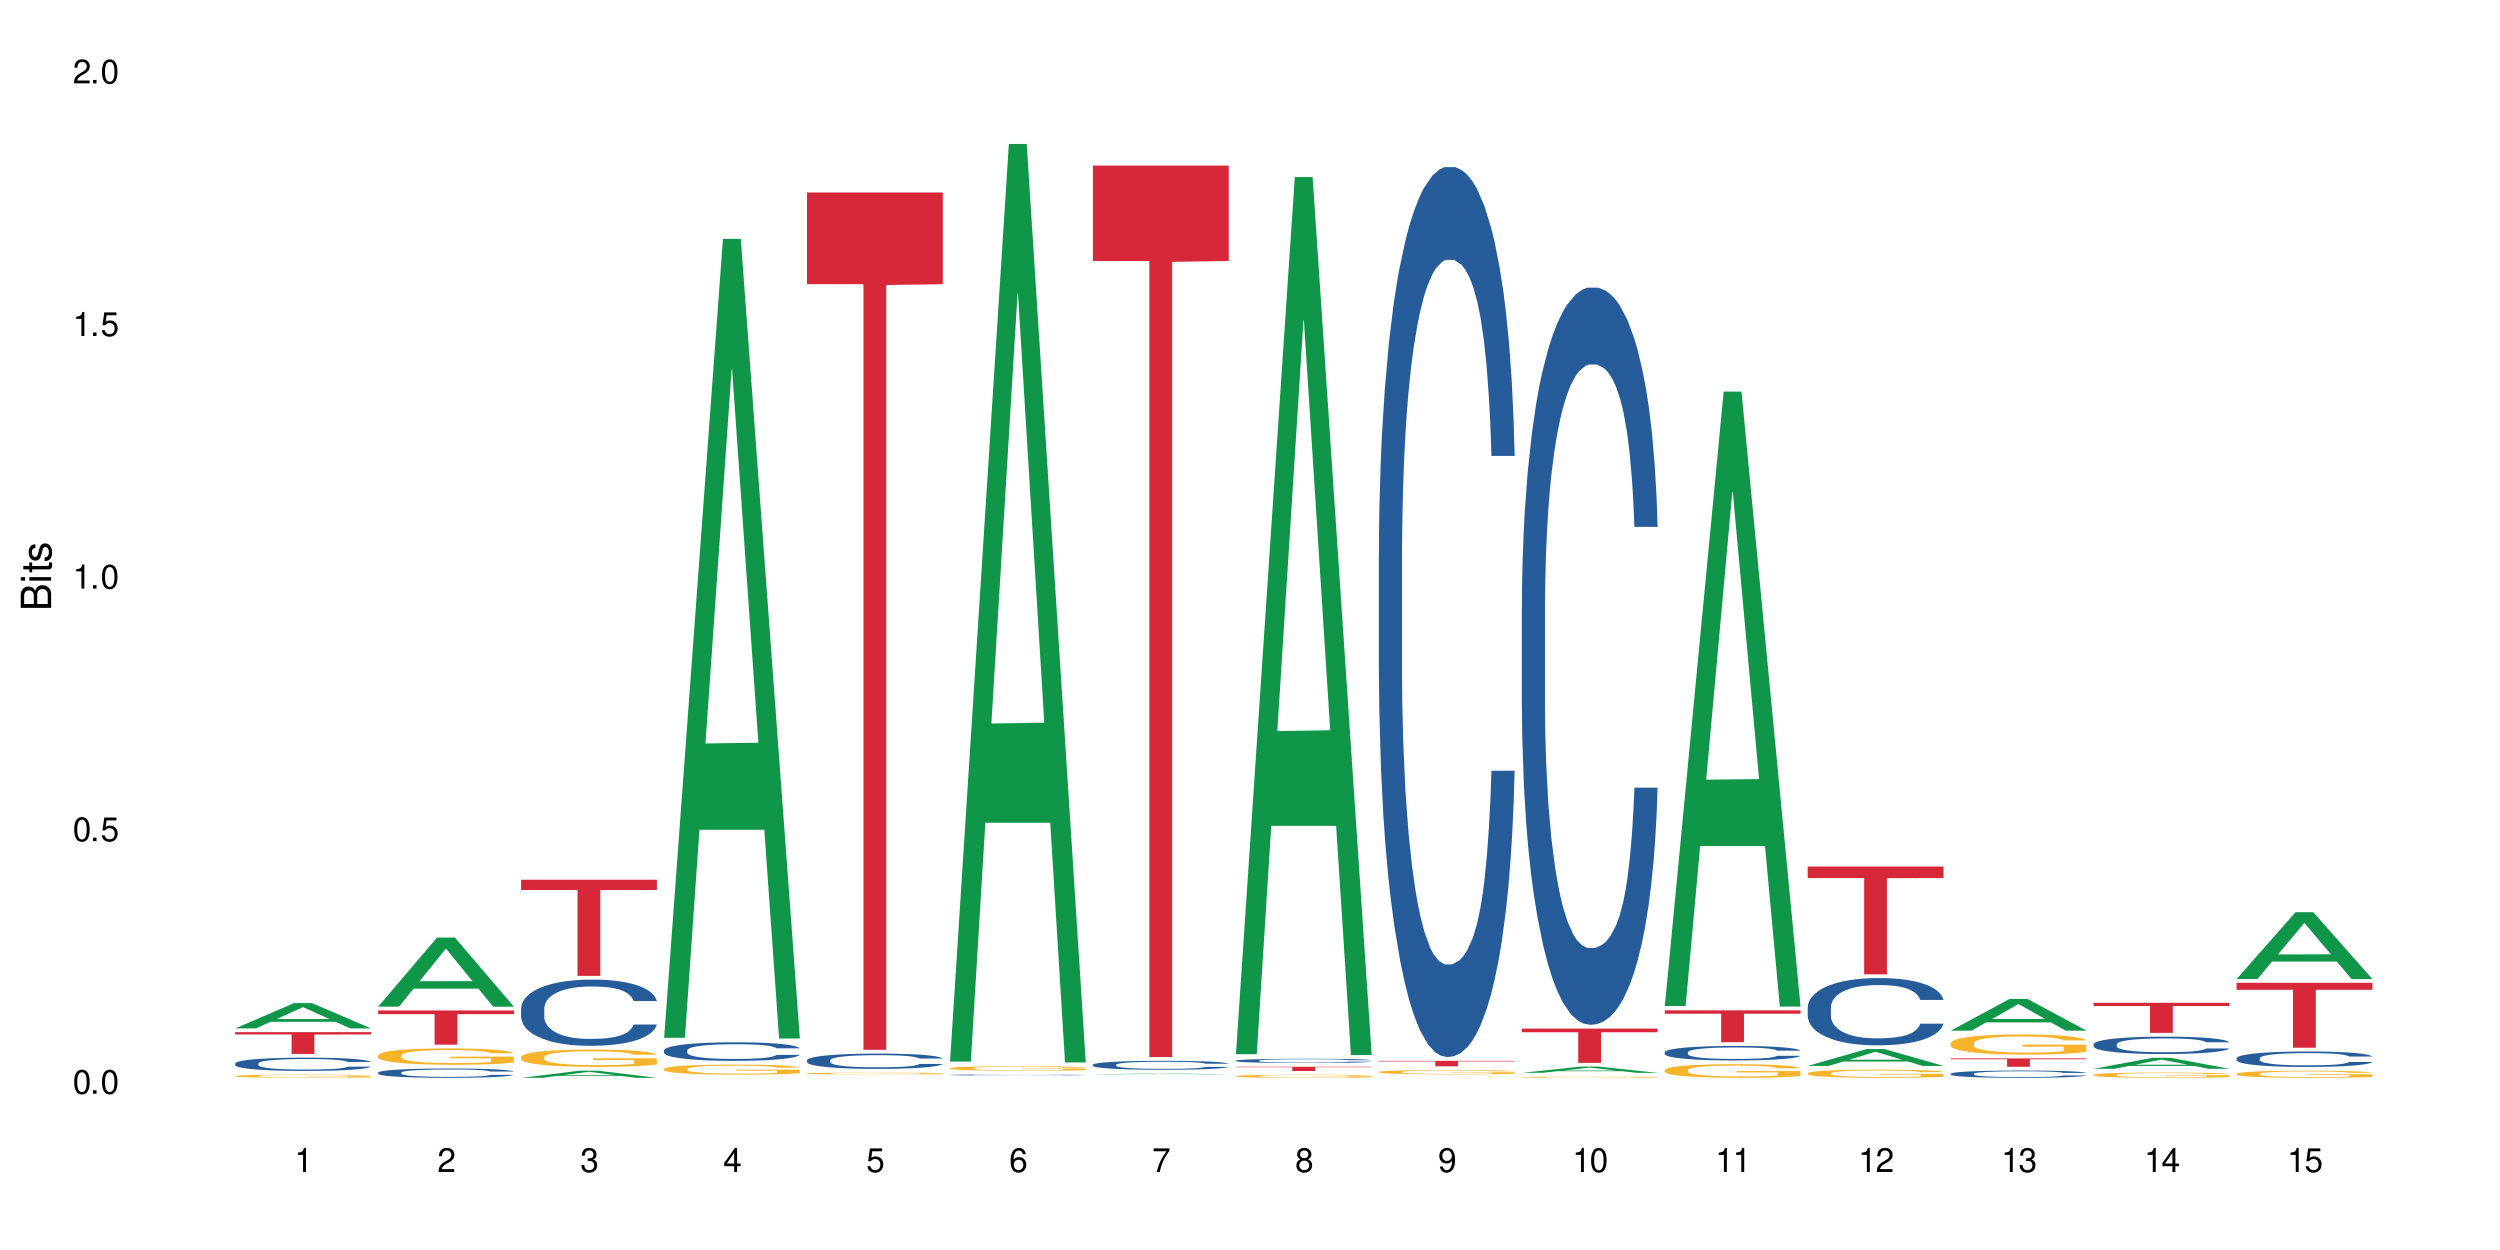 <?xml version="1.0" encoding="UTF-8"?>
<svg xmlns="http://www.w3.org/2000/svg" xmlns:xlink="http://www.w3.org/1999/xlink" width="720" height="360" viewBox="0 0 720 360">
<defs>
<g>
<g id="glyph-0-0">
</g>
<g id="glyph-0-1">
<path d="M 2.641 -6.938 C 2 -6.938 1.422 -6.656 1.078 -6.172 C 0.641 -5.562 0.406 -4.641 0.406 -3.359 C 0.406 -1.016 1.188 0.219 2.641 0.219 C 4.078 0.219 4.859 -1.016 4.859 -3.297 C 4.859 -4.641 4.656 -5.547 4.203 -6.172 C 3.844 -6.656 3.281 -6.938 2.641 -6.938 Z M 2.641 -6.188 C 3.547 -6.188 4 -5.25 4 -3.375 C 4 -1.406 3.562 -0.484 2.625 -0.484 C 1.734 -0.484 1.281 -1.438 1.281 -3.344 C 1.281 -5.25 1.734 -6.188 2.641 -6.188 Z M 2.641 -6.188 "/>
</g>
<g id="glyph-0-2">
<path d="M 1.828 -1 L 0.828 -1 L 0.828 0 L 1.828 0 Z M 1.828 -1 "/>
</g>
<g id="glyph-0-3">
<path d="M 4.562 -6.797 L 1.062 -6.797 L 0.547 -3.094 L 1.328 -3.094 C 1.719 -3.562 2.047 -3.734 2.578 -3.734 C 3.484 -3.734 4.062 -3.109 4.062 -2.094 C 4.062 -1.125 3.484 -0.531 2.578 -0.531 C 1.828 -0.531 1.375 -0.906 1.188 -1.672 L 0.328 -1.672 C 0.453 -1.109 0.547 -0.844 0.75 -0.594 C 1.125 -0.078 1.828 0.219 2.594 0.219 C 3.969 0.219 4.922 -0.781 4.922 -2.219 C 4.922 -3.562 4.031 -4.484 2.719 -4.484 C 2.25 -4.484 1.859 -4.359 1.469 -4.062 L 1.734 -5.969 L 4.562 -5.969 Z M 4.562 -6.797 "/>
</g>
<g id="glyph-0-4">
<path d="M 2.484 -4.938 L 2.484 0 L 3.328 0 L 3.328 -6.938 L 2.766 -6.938 C 2.469 -5.875 2.281 -5.734 0.984 -5.562 L 0.984 -4.938 Z M 2.484 -4.938 "/>
</g>
<g id="glyph-0-5">
<path d="M 4.859 -0.828 L 1.281 -0.828 C 1.359 -1.406 1.672 -1.781 2.5 -2.281 L 3.469 -2.828 C 4.406 -3.344 4.906 -4.062 4.906 -4.906 C 4.906 -5.484 4.672 -6.031 4.266 -6.406 C 3.859 -6.766 3.375 -6.938 2.719 -6.938 C 1.859 -6.938 1.219 -6.625 0.844 -6.031 C 0.609 -5.672 0.5 -5.234 0.484 -4.531 L 1.328 -4.531 C 1.359 -5.016 1.406 -5.281 1.531 -5.516 C 1.75 -5.938 2.188 -6.203 2.703 -6.203 C 3.469 -6.203 4.031 -5.641 4.031 -4.891 C 4.031 -4.344 3.719 -3.859 3.125 -3.516 L 2.234 -3 C 0.812 -2.172 0.406 -1.531 0.328 -0.016 L 4.859 -0.016 Z M 4.859 -0.828 "/>
</g>
<g id="glyph-0-6">
<path d="M 2.125 -3.188 L 2.578 -3.188 C 3.5 -3.188 3.984 -2.766 3.984 -1.922 C 3.984 -1.062 3.469 -0.531 2.594 -0.531 C 1.656 -0.531 1.203 -1 1.156 -2.016 L 0.312 -2.016 C 0.344 -1.453 0.438 -1.094 0.609 -0.781 C 0.953 -0.109 1.625 0.219 2.547 0.219 C 3.953 0.219 4.859 -0.625 4.859 -1.938 C 4.859 -2.828 4.516 -3.297 3.703 -3.594 C 4.344 -3.844 4.656 -4.328 4.656 -5.031 C 4.656 -6.219 3.875 -6.938 2.578 -6.938 C 1.203 -6.938 0.484 -6.172 0.453 -4.703 L 1.297 -4.703 C 1.312 -5.125 1.344 -5.359 1.453 -5.578 C 1.641 -5.969 2.062 -6.203 2.594 -6.203 C 3.344 -6.203 3.797 -5.75 3.797 -5 C 3.797 -4.516 3.609 -4.219 3.25 -4.047 C 3.016 -3.953 2.703 -3.922 2.125 -3.906 Z M 2.125 -3.188 "/>
</g>
<g id="glyph-0-7">
<path d="M 3.141 -1.672 L 3.141 0 L 3.984 0 L 3.984 -1.672 L 4.984 -1.672 L 4.984 -2.438 L 3.984 -2.438 L 3.984 -6.938 L 3.359 -6.938 L 0.266 -2.578 L 0.266 -1.672 Z M 3.141 -2.438 L 1 -2.438 L 3.141 -5.5 Z M 3.141 -2.438 "/>
</g>
<g id="glyph-0-8">
<path d="M 4.781 -5.125 C 4.609 -6.266 3.891 -6.938 2.844 -6.938 C 2.094 -6.938 1.422 -6.578 1.031 -5.953 C 0.594 -5.266 0.406 -4.422 0.406 -3.172 C 0.406 -2 0.578 -1.25 0.984 -0.641 C 1.359 -0.078 1.953 0.219 2.703 0.219 C 3.984 0.219 4.922 -0.75 4.922 -2.094 C 4.922 -3.375 4.062 -4.281 2.844 -4.281 C 2.172 -4.281 1.641 -4.031 1.281 -3.516 C 1.281 -5.234 1.828 -6.188 2.797 -6.188 C 3.391 -6.188 3.797 -5.797 3.938 -5.125 Z M 2.734 -3.531 C 3.547 -3.531 4.062 -2.953 4.062 -2.031 C 4.062 -1.156 3.484 -0.531 2.703 -0.531 C 1.922 -0.531 1.328 -1.188 1.328 -2.078 C 1.328 -2.938 1.906 -3.531 2.734 -3.531 Z M 2.734 -3.531 "/>
</g>
<g id="glyph-0-9">
<path d="M 4.984 -6.797 L 0.438 -6.797 L 0.438 -5.969 L 4.109 -5.969 C 2.5 -3.656 1.828 -2.234 1.328 0 L 2.219 0 C 2.594 -2.172 3.453 -4.047 4.984 -6.094 Z M 4.984 -6.797 "/>
</g>
<g id="glyph-0-10">
<path d="M 3.75 -3.656 C 4.469 -4.094 4.688 -4.438 4.688 -5.078 C 4.688 -6.172 3.844 -6.938 2.641 -6.938 C 1.438 -6.938 0.594 -6.172 0.594 -5.094 C 0.594 -4.438 0.812 -4.094 1.516 -3.656 C 0.734 -3.266 0.359 -2.703 0.359 -1.922 C 0.359 -0.656 1.281 0.219 2.641 0.219 C 3.984 0.219 4.922 -0.656 4.922 -1.922 C 4.922 -2.703 4.531 -3.266 3.75 -3.656 Z M 2.641 -6.188 C 3.359 -6.188 3.812 -5.75 3.812 -5.062 C 3.812 -4.406 3.344 -3.984 2.641 -3.984 C 1.922 -3.984 1.453 -4.406 1.453 -5.078 C 1.453 -5.75 1.922 -6.188 2.641 -6.188 Z M 2.641 -3.266 C 3.484 -3.266 4.062 -2.719 4.062 -1.906 C 4.062 -1.078 3.484 -0.531 2.625 -0.531 C 1.797 -0.531 1.219 -1.094 1.219 -1.906 C 1.219 -2.719 1.781 -3.266 2.641 -3.266 Z M 2.641 -3.266 "/>
</g>
<g id="glyph-0-11">
<path d="M 0.516 -1.578 C 0.672 -0.453 1.406 0.219 2.438 0.219 C 3.188 0.219 3.859 -0.141 4.266 -0.766 C 4.688 -1.453 4.891 -2.297 4.891 -3.547 C 4.891 -4.719 4.703 -5.453 4.312 -6.078 C 3.938 -6.641 3.344 -6.938 2.594 -6.938 C 1.297 -6.938 0.359 -5.969 0.359 -4.625 C 0.359 -3.344 1.234 -2.453 2.453 -2.453 C 3.094 -2.453 3.578 -2.672 4.016 -3.203 C 4 -1.484 3.469 -0.531 2.5 -0.531 C 1.906 -0.531 1.484 -0.906 1.359 -1.578 Z M 2.578 -6.203 C 3.375 -6.203 3.969 -5.531 3.969 -4.641 C 3.969 -3.797 3.391 -3.188 2.547 -3.188 C 1.734 -3.188 1.234 -3.766 1.234 -4.688 C 1.234 -5.562 1.797 -6.203 2.578 -6.203 Z M 2.578 -6.203 "/>
</g>
<g id="glyph-1-0">
</g>
<g id="glyph-1-1">
<path d="M 0 -0.953 L 0 -4.891 C 0 -5.719 -0.234 -6.344 -0.734 -6.797 C -1.188 -7.234 -1.812 -7.469 -2.5 -7.469 C -3.547 -7.469 -4.188 -7 -4.625 -5.875 C -4.984 -6.688 -5.625 -7.094 -6.531 -7.094 C -7.172 -7.094 -7.734 -6.859 -8.141 -6.391 C -8.562 -5.922 -8.75 -5.344 -8.75 -4.5 L -8.75 -0.953 Z M -4.984 -2.062 L -7.766 -2.062 L -7.766 -4.219 C -7.766 -4.844 -7.688 -5.203 -7.453 -5.5 C -7.219 -5.812 -6.859 -5.969 -6.375 -5.969 C -5.891 -5.969 -5.531 -5.812 -5.297 -5.5 C -5.062 -5.203 -4.984 -4.844 -4.984 -4.219 Z M -0.984 -2.062 L -4 -2.062 L -4 -4.781 C -4 -5.766 -3.438 -6.359 -2.484 -6.359 C -1.547 -6.359 -0.984 -5.766 -0.984 -4.781 Z M -0.984 -2.062 "/>
</g>
<g id="glyph-1-2">
<path d="M -6.281 -1.797 L -6.281 -0.797 L 0 -0.797 L 0 -1.797 Z M -8.75 -1.797 L -8.75 -0.797 L -7.484 -0.797 L -7.484 -1.797 Z M -8.75 -1.797 "/>
</g>
<g id="glyph-1-3">
<path d="M -6.281 -3.047 L -6.281 -2.016 L -8.016 -2.016 L -8.016 -1.016 L -6.281 -1.016 L -6.281 -0.172 L -5.469 -0.172 L -5.469 -1.016 L -0.719 -1.016 C -0.078 -1.016 0.281 -1.453 0.281 -2.234 C 0.281 -2.5 0.25 -2.719 0.188 -3.047 L -0.641 -3.047 C -0.609 -2.906 -0.594 -2.766 -0.594 -2.562 C -0.594 -2.141 -0.719 -2.016 -1.156 -2.016 L -5.469 -2.016 L -5.469 -3.047 Z M -6.281 -3.047 "/>
</g>
<g id="glyph-1-4">
<path d="M -4.531 -5.25 C -5.766 -5.25 -6.469 -4.422 -6.469 -2.969 C -6.469 -1.516 -5.719 -0.562 -4.547 -0.562 C -3.562 -0.562 -3.094 -1.062 -2.734 -2.562 L -2.516 -3.484 C -2.344 -4.188 -2.094 -4.469 -1.641 -4.469 C -1.047 -4.469 -0.641 -3.875 -0.641 -3 C -0.641 -2.453 -0.797 -2 -1.062 -1.75 C -1.25 -1.594 -1.422 -1.531 -1.875 -1.469 L -1.875 -0.406 C -0.422 -0.453 0.281 -1.266 0.281 -2.922 C 0.281 -4.5 -0.5 -5.516 -1.719 -5.516 C -2.656 -5.516 -3.172 -4.984 -3.469 -3.734 L -3.703 -2.766 C -3.891 -1.953 -4.156 -1.609 -4.594 -1.609 C -5.188 -1.609 -5.547 -2.125 -5.547 -2.938 C -5.547 -3.75 -5.203 -4.172 -4.531 -4.203 Z M -4.531 -5.25 "/>
</g>
</g>
</defs>
<rect x="-72" y="-36" width="864" height="432" fill="rgb(100%, 100%, 100%)" fill-opacity="1"/>
<path fill-rule="nonzero" fill="rgb(6.275%, 58.824%, 28.235%)" fill-opacity="1" d="M 67.73 296.176 L 67.773 296.168 L 84.695 288.891 L 89.836 288.891 L 106.844 296.18 L 100.867 296.18 L 96.605 294.277 L 77.926 294.277 L 73.75 296.176 L 67.73 296.176 L 79.723 293.492 L 94.895 293.484 L 87.328 290.082 L 87.246 290.074 L 87.16 290.098 L 79.684 293.484 L 79.723 293.492 Z M 67.73 296.176 "/>
<path fill-rule="nonzero" fill="rgb(14.51%, 36.078%, 60%)" fill-opacity="1" d="M 67.73 306.266 L 67.777 306.266 L 67.777 306.18 L 67.922 306.047 L 68.254 305.879 L 68.59 305.766 L 69.449 305.559 L 70.641 305.359 L 71.879 305.207 L 72.785 305.117 L 73.598 305.047 L 75.457 304.918 L 76.652 304.852 L 77.938 304.793 L 79.512 304.73 L 80.656 304.699 L 83.234 304.641 L 85.141 304.617 L 86.621 304.605 L 89.816 304.605 L 91.723 304.621 L 93.105 304.637 L 94.633 304.664 L 95.922 304.699 L 98.164 304.773 L 100.168 304.871 L 101.074 304.926 L 102.504 305.035 L 103.602 305.141 L 104.363 305.23 L 105.223 305.359 L 105.984 305.516 L 106.559 305.695 L 106.844 305.844 L 100.168 305.844 L 99.832 305.707 L 99.449 305.598 L 98.734 305.453 L 98.02 305.352 L 97.02 305.254 L 96.113 305.188 L 94.871 305.121 L 93.773 305.078 L 92.629 305.047 L 91.531 305.023 L 89.434 305.004 L 87 305.004 L 86.094 305.012 L 84.234 305.039 L 83.234 305.062 L 81.801 305.113 L 80.801 305.156 L 79.609 305.227 L 78.797 305.285 L 77.797 305.379 L 77.078 305.457 L 76.27 305.574 L 75.793 305.66 L 75.363 305.758 L 74.98 305.871 L 74.695 305.996 L 74.504 306.125 L 74.41 306.25 L 74.41 306.789 L 74.504 306.918 L 74.742 307.062 L 75.363 307.277 L 76.27 307.461 L 77.32 307.605 L 78.32 307.711 L 78.891 307.762 L 79.656 307.816 L 80.848 307.887 L 82.566 307.957 L 83.566 307.984 L 85.094 308.012 L 86.668 308.027 L 88.766 308.027 L 90.625 308.012 L 91.867 307.992 L 93.156 307.965 L 94.918 307.906 L 96.016 307.852 L 96.969 307.785 L 97.688 307.719 L 98.164 307.664 L 98.879 307.555 L 99.449 307.438 L 99.879 307.312 L 100.168 307.195 L 106.844 307.195 L 106.559 307.336 L 106.129 307.473 L 105.699 307.57 L 105.031 307.695 L 104.27 307.801 L 103.172 307.926 L 102.266 308.004 L 101.074 308.094 L 99.977 308.156 L 98.781 308.219 L 97.02 308.289 L 95.875 308.32 L 94.633 308.352 L 93.156 308.383 L 91.293 308.406 L 89.289 308.418 L 87.43 308.422 L 85.426 308.418 L 83.949 308.402 L 81.992 308.371 L 79.559 308.309 L 77.797 308.242 L 76.414 308.176 L 75.219 308.105 L 73.883 308.012 L 72.168 307.859 L 71.117 307.738 L 70.402 307.641 L 69.59 307.504 L 69.02 307.383 L 68.352 307.188 L 67.875 306.941 L 67.73 306.75 Z M 67.73 306.266 "/>
<path fill-rule="nonzero" fill="rgb(96.863%, 70.196%, 16.863%)" fill-opacity="1" d="M 67.73 309.895 L 67.777 309.895 L 67.777 309.875 L 67.969 309.84 L 68.445 309.789 L 69.066 309.746 L 69.734 309.711 L 70.164 309.695 L 70.879 309.668 L 71.5 309.652 L 73.074 309.613 L 75.078 309.578 L 76.172 309.562 L 77.414 309.551 L 79.18 309.535 L 79.988 309.527 L 82.469 309.516 L 85.285 309.508 L 88.383 309.504 L 89.816 309.504 L 91.77 309.508 L 94.441 309.516 L 95.969 309.523 L 97.16 309.535 L 98.402 309.543 L 99.926 309.562 L 101.359 309.582 L 102.504 309.602 L 103.648 309.625 L 104.602 309.652 L 105.414 309.684 L 106.129 309.719 L 106.559 309.746 L 106.844 309.773 L 100.215 309.773 L 99.832 309.746 L 99.402 309.723 L 98.688 309.695 L 97.973 309.676 L 97.258 309.66 L 95.922 309.637 L 94.777 309.625 L 93.344 309.613 L 91.961 309.605 L 90.387 309.602 L 89.434 309.598 L 86.906 309.598 L 84.617 309.605 L 83.281 309.613 L 82.328 309.617 L 80.992 309.633 L 80.18 309.641 L 78.273 309.672 L 77.32 309.695 L 76.793 309.711 L 76.125 309.738 L 75.648 309.762 L 75.125 309.793 L 74.84 309.82 L 74.457 309.875 L 74.41 310.023 L 74.551 310.059 L 74.84 310.09 L 75.219 310.121 L 75.793 310.152 L 76.363 310.176 L 77.367 310.211 L 78.227 310.23 L 78.891 310.246 L 80.18 310.27 L 80.703 310.273 L 81.945 310.289 L 83.234 310.301 L 84.809 310.312 L 86 310.316 L 87.906 310.32 L 90.34 310.32 L 93.203 310.316 L 95.016 310.309 L 96.254 310.305 L 97.066 310.297 L 98.066 310.289 L 98.781 310.281 L 99.449 310.27 L 100.262 310.258 L 100.262 310.059 L 88.48 310.055 L 88.48 309.961 L 106.797 309.961 L 106.844 310.289 L 105.844 310.309 L 104.602 310.332 L 103.41 310.348 L 102.168 310.363 L 100.406 310.379 L 98.973 310.387 L 96.781 310.398 L 94.777 310.406 L 92.676 310.414 L 90.816 310.414 L 88.621 310.418 L 86.668 310.414 L 84.57 310.41 L 82.898 310.402 L 81.371 310.395 L 79.848 310.383 L 77.938 310.367 L 76.699 310.352 L 75.41 310.336 L 74.121 310.312 L 72.977 310.293 L 71.453 310.254 L 70.641 310.23 L 69.879 310.199 L 69.305 310.176 L 68.781 310.145 L 68.398 310.117 L 68.016 310.082 L 67.828 310.051 L 67.73 310.023 Z M 67.73 309.895 "/>
<path fill-rule="nonzero" fill="rgb(83.922%, 15.686%, 22.353%)" fill-opacity="1" d="M 67.73 297.262 L 106.844 297.262 L 106.844 297.934 L 90.543 297.938 L 90.543 303.527 L 83.984 303.527 L 83.984 297.945 L 83.891 297.934 L 67.73 297.934 Z M 67.73 297.262 "/>
<path fill-rule="nonzero" fill="rgb(6.275%, 58.824%, 28.235%)" fill-opacity="1" d="M 108.902 289.918 L 108.945 289.898 L 125.867 270.016 L 131.008 270.016 L 148.016 289.938 L 142.039 289.938 L 137.777 284.738 L 119.098 284.738 L 114.922 289.918 L 108.902 289.918 L 120.895 282.586 L 136.062 282.566 L 128.5 273.273 L 128.418 273.254 L 128.332 273.309 L 120.855 282.566 L 120.895 282.586 Z M 108.902 289.918 "/>
<path fill-rule="nonzero" fill="rgb(14.51%, 36.078%, 60%)" fill-opacity="1" d="M 108.902 308.902 L 108.949 308.898 L 108.949 308.84 L 109.094 308.746 L 109.426 308.629 L 109.762 308.547 L 110.621 308.402 L 111.812 308.266 L 113.051 308.156 L 113.957 308.094 L 114.77 308.043 L 116.629 307.953 L 117.82 307.906 L 119.109 307.863 L 120.684 307.824 L 121.828 307.797 L 124.406 307.758 L 126.312 307.742 L 127.793 307.734 L 130.988 307.734 L 132.895 307.746 L 134.277 307.758 L 135.805 307.777 L 137.094 307.797 L 139.336 307.852 L 141.336 307.922 L 142.242 307.961 L 143.676 308.035 L 144.773 308.109 L 145.535 308.172 L 146.395 308.266 L 147.156 308.375 L 147.73 308.5 L 148.016 308.605 L 141.336 308.605 L 141.004 308.508 L 140.621 308.43 L 139.906 308.332 L 139.191 308.258 L 138.191 308.188 L 137.285 308.141 L 136.043 308.094 L 134.945 308.066 L 133.801 308.043 L 132.703 308.027 L 130.605 308.016 L 128.172 308.016 L 127.266 308.02 L 125.406 308.039 L 124.406 308.055 L 122.973 308.09 L 121.973 308.121 L 120.781 308.172 L 119.969 308.211 L 118.969 308.277 L 118.25 308.332 L 117.441 308.414 L 116.965 308.477 L 116.535 308.543 L 116.152 308.625 L 115.867 308.711 L 115.676 308.801 L 115.582 308.891 L 115.582 309.27 L 115.676 309.355 L 115.914 309.461 L 116.535 309.609 L 117.441 309.738 L 118.488 309.844 L 119.492 309.918 L 120.062 309.949 L 120.828 309.988 L 122.02 310.039 L 123.738 310.086 L 124.738 310.105 L 126.266 310.125 L 127.84 310.137 L 129.938 310.137 L 131.797 310.125 L 133.039 310.113 L 134.324 310.094 L 136.09 310.055 L 137.188 310.016 L 138.141 309.969 L 138.859 309.922 L 139.336 309.883 L 140.051 309.805 L 140.621 309.723 L 141.051 309.637 L 141.336 309.555 L 148.016 309.555 L 147.73 309.652 L 147.301 309.746 L 146.871 309.816 L 146.203 309.902 L 145.441 309.98 L 144.344 310.066 L 143.438 310.121 L 142.242 310.184 L 141.148 310.23 L 139.953 310.273 L 138.191 310.32 L 137.043 310.344 L 135.805 310.367 L 134.324 310.387 L 132.465 310.402 L 130.461 310.414 L 128.602 310.418 L 126.598 310.41 L 125.121 310.402 L 123.164 310.379 L 120.73 310.336 L 118.969 310.289 L 117.582 310.242 L 116.391 310.191 L 115.055 310.125 L 113.34 310.02 L 112.289 309.938 L 111.574 309.867 L 110.762 309.773 L 110.191 309.688 L 109.523 309.547 L 109.047 309.375 L 108.902 309.238 Z M 108.902 308.902 "/>
<path fill-rule="nonzero" fill="rgb(96.863%, 70.196%, 16.863%)" fill-opacity="1" d="M 108.902 303.957 L 108.949 303.953 L 108.949 303.867 L 109.141 303.672 L 109.617 303.406 L 110.238 303.188 L 110.906 303.012 L 111.336 302.922 L 112.051 302.793 L 112.672 302.699 L 114.246 302.504 L 116.25 302.324 L 117.344 302.246 L 118.586 302.172 L 120.352 302.09 L 121.16 302.062 L 123.641 301.992 L 126.457 301.949 L 129.555 301.938 L 130.988 301.941 L 132.941 301.957 L 135.613 302.004 L 137.141 302.047 L 138.332 302.09 L 139.574 302.148 L 141.098 302.234 L 142.531 302.336 L 143.676 302.441 L 144.82 302.57 L 145.773 302.707 L 146.586 302.859 L 147.301 303.039 L 147.73 303.191 L 148.016 303.34 L 141.387 303.34 L 141.004 303.191 L 140.574 303.074 L 139.859 302.934 L 139.145 302.828 L 138.43 302.746 L 137.094 302.633 L 135.949 302.566 L 134.516 302.504 L 133.133 302.465 L 131.559 302.441 L 130.605 302.434 L 128.078 302.434 L 125.789 302.461 L 124.453 302.496 L 123.5 302.531 L 122.164 302.594 L 121.352 302.648 L 120.875 302.684 L 119.445 302.816 L 118.488 302.938 L 117.965 303.02 L 117.297 303.148 L 116.82 303.262 L 116.297 303.438 L 116.008 303.566 L 115.629 303.859 L 115.582 304.633 L 115.723 304.797 L 116.008 304.973 L 116.391 305.129 L 116.965 305.293 L 117.535 305.418 L 118.539 305.586 L 119.395 305.699 L 120.062 305.77 L 121.352 305.887 L 121.875 305.926 L 123.117 306.004 L 124.406 306.062 L 125.98 306.117 L 127.172 306.141 L 129.078 306.164 L 131.512 306.164 L 134.375 306.137 L 136.188 306.102 L 137.426 306.07 L 138.238 306.039 L 139.238 305.992 L 139.953 305.949 L 140.621 305.902 L 141.434 305.828 L 141.434 304.797 L 129.652 304.793 L 129.652 304.312 L 147.969 304.305 L 148.016 305.992 L 147.016 306.109 L 145.773 306.219 L 144.582 306.305 L 143.34 306.379 L 141.578 306.461 L 140.145 306.512 L 137.949 306.574 L 135.949 306.613 L 133.848 306.637 L 131.988 306.652 L 129.793 306.656 L 127.84 306.645 L 125.742 306.621 L 124.07 306.586 L 122.543 306.543 L 121.02 306.488 L 119.109 306.395 L 117.871 306.324 L 116.582 306.234 L 115.293 306.125 L 114.148 306.008 L 113.387 305.918 L 112.625 305.816 L 111.812 305.684 L 111.051 305.539 L 110.477 305.406 L 109.953 305.254 L 109.57 305.113 L 109.188 304.918 L 108.996 304.762 L 108.902 304.629 Z M 108.902 303.957 "/>
<path fill-rule="nonzero" fill="rgb(83.922%, 15.686%, 22.353%)" fill-opacity="1" d="M 108.902 291.02 L 148.016 291.02 L 148.016 292.07 L 131.715 292.082 L 131.715 300.855 L 125.156 300.855 L 125.156 292.09 L 125.062 292.07 L 108.902 292.07 Z M 108.902 291.02 "/>
<path fill-rule="nonzero" fill="rgb(6.275%, 58.824%, 28.235%)" fill-opacity="1" d="M 150.074 310.414 L 150.117 310.414 L 167.039 308.348 L 172.18 308.348 L 189.188 310.418 L 183.211 310.418 L 178.949 309.875 L 160.27 309.875 L 156.09 310.414 L 150.074 310.414 L 162.066 309.652 L 177.234 309.652 L 169.672 308.688 L 169.59 308.684 L 169.504 308.691 L 162.027 309.652 L 162.066 309.652 Z M 150.074 310.414 "/>
<path fill-rule="nonzero" fill="rgb(14.51%, 36.078%, 60%)" fill-opacity="1" d="M 150.074 290.426 L 150.121 290.41 L 150.121 289.992 L 150.266 289.328 L 150.598 288.492 L 150.934 287.918 L 151.793 286.891 L 152.984 285.898 L 154.223 285.129 L 155.129 284.68 L 155.941 284.328 L 157.801 283.684 L 158.992 283.355 L 160.281 283.059 L 161.855 282.762 L 163 282.586 L 165.578 282.309 L 167.484 282.188 L 168.965 282.137 L 172.16 282.137 L 174.066 282.203 L 175.449 282.293 L 176.977 282.43 L 178.266 282.586 L 180.508 282.973 L 182.508 283.457 L 183.414 283.738 L 184.848 284.277 L 185.945 284.801 L 186.707 285.254 L 187.566 285.898 L 188.328 286.68 L 188.902 287.57 L 189.188 288.316 L 182.508 288.316 L 182.176 287.621 L 181.793 287.082 L 181.078 286.367 L 180.363 285.863 L 179.359 285.355 L 178.453 285.027 L 177.215 284.695 L 176.117 284.488 L 174.973 284.328 L 173.875 284.227 L 171.777 284.121 L 169.344 284.121 L 168.438 284.156 L 166.578 284.293 L 165.578 284.418 L 164.145 284.66 L 163.145 284.887 L 161.953 285.234 L 161.141 285.531 L 160.137 285.984 L 159.422 286.387 L 158.613 286.961 L 158.137 287.395 L 157.707 287.883 L 157.324 288.457 L 157.039 289.066 L 156.848 289.711 L 156.754 290.34 L 156.754 293.039 L 156.848 293.664 L 157.086 294.398 L 157.707 295.461 L 158.613 296.383 L 159.66 297.113 L 160.664 297.637 L 161.234 297.883 L 162 298.16 L 163.191 298.508 L 164.91 298.855 L 165.91 298.996 L 167.438 299.137 L 169.012 299.203 L 171.109 299.203 L 172.969 299.137 L 174.211 299.047 L 175.496 298.91 L 177.262 298.613 L 178.359 298.332 L 179.312 298.004 L 180.027 297.672 L 180.508 297.395 L 181.223 296.852 L 181.793 296.262 L 182.223 295.652 L 182.508 295.059 L 189.188 295.059 L 188.902 295.758 L 188.473 296.434 L 188.043 296.941 L 187.375 297.551 L 186.613 298.09 L 185.516 298.699 L 184.609 299.102 L 183.414 299.535 L 182.32 299.867 L 181.125 300.164 L 179.359 300.512 L 178.215 300.684 L 176.977 300.844 L 175.496 300.98 L 173.637 301.102 L 171.633 301.172 L 169.773 301.191 L 167.77 301.156 L 166.293 301.086 L 164.336 300.93 L 161.902 300.617 L 160.137 300.285 L 158.754 299.953 L 157.562 299.605 L 156.227 299.137 L 154.512 298.367 L 153.461 297.777 L 152.746 297.289 L 151.934 296.609 L 151.363 296 L 150.695 295.023 L 150.219 293.789 L 150.074 292.828 Z M 150.074 290.426 "/>
<path fill-rule="nonzero" fill="rgb(96.863%, 70.196%, 16.863%)" fill-opacity="1" d="M 150.074 304.41 L 150.121 304.406 L 150.121 304.316 L 150.312 304.109 L 150.789 303.828 L 151.41 303.594 L 152.078 303.41 L 152.508 303.316 L 153.223 303.18 L 153.844 303.078 L 155.418 302.871 L 157.418 302.68 L 158.516 302.598 L 159.758 302.523 L 161.523 302.434 L 162.332 302.402 L 164.812 302.328 L 167.629 302.285 L 170.727 302.27 L 172.16 302.273 L 174.113 302.293 L 176.785 302.344 L 178.312 302.391 L 179.504 302.434 L 180.746 302.496 L 182.27 302.586 L 183.703 302.695 L 184.848 302.805 L 185.992 302.941 L 186.945 303.086 L 187.758 303.246 L 188.473 303.438 L 188.902 303.598 L 189.188 303.758 L 182.559 303.758 L 182.176 303.598 L 181.746 303.477 L 181.031 303.324 L 180.316 303.215 L 179.602 303.129 L 178.266 303.012 L 177.121 302.938 L 175.688 302.871 L 174.305 302.832 L 172.73 302.805 L 171.777 302.797 L 169.25 302.797 L 166.961 302.828 L 165.625 302.863 L 164.672 302.898 L 163.336 302.969 L 162.523 303.023 L 162.047 303.059 L 160.617 303.203 L 159.66 303.328 L 159.137 303.414 L 158.469 303.555 L 157.992 303.676 L 157.469 303.859 L 157.18 303.996 L 156.801 304.305 L 156.754 305.129 L 156.895 305.301 L 157.18 305.488 L 157.562 305.652 L 158.137 305.824 L 158.707 305.957 L 159.711 306.137 L 160.566 306.254 L 161.234 306.332 L 162.523 306.457 L 163.047 306.496 L 164.289 306.578 L 165.578 306.641 L 167.148 306.695 L 168.344 306.723 L 170.25 306.746 L 172.684 306.746 L 175.547 306.719 L 177.359 306.684 L 178.598 306.648 L 179.41 306.613 L 180.41 306.566 L 181.125 306.52 L 181.793 306.469 L 182.605 306.391 L 182.605 305.301 L 170.824 305.297 L 170.824 304.785 L 189.141 304.781 L 189.188 306.566 L 188.188 306.688 L 186.945 306.809 L 185.754 306.898 L 184.512 306.977 L 182.746 307.062 L 181.316 307.117 L 179.121 307.18 L 177.121 307.223 L 175.02 307.25 L 173.16 307.262 L 170.965 307.27 L 169.012 307.258 L 166.91 307.23 L 165.242 307.195 L 163.715 307.148 L 162.191 307.09 L 160.281 306.992 L 159.043 306.918 L 157.754 306.82 L 156.465 306.707 L 155.32 306.582 L 154.559 306.488 L 153.793 306.379 L 152.984 306.242 L 152.219 306.086 L 151.648 305.945 L 151.125 305.785 L 150.742 305.633 L 150.359 305.43 L 150.168 305.266 L 150.074 305.121 Z M 150.074 304.41 "/>
<path fill-rule="nonzero" fill="rgb(83.922%, 15.686%, 22.353%)" fill-opacity="1" d="M 150.074 253.359 L 189.188 253.359 L 189.188 256.324 L 172.887 256.352 L 172.887 281.055 L 166.328 281.055 L 166.328 256.375 L 166.234 256.324 L 150.074 256.324 Z M 150.074 253.359 "/>
<path fill-rule="nonzero" fill="rgb(6.275%, 58.824%, 28.235%)" fill-opacity="1" d="M 191.246 298.891 L 191.289 298.676 L 208.211 68.797 L 213.352 68.797 L 230.359 299.105 L 224.383 299.105 L 220.121 238.988 L 201.441 238.988 L 197.262 298.891 L 191.246 298.891 L 203.238 214.117 L 218.406 213.902 L 210.844 106.426 L 210.762 106.207 L 210.676 106.855 L 203.195 213.902 L 203.238 214.117 Z M 191.246 298.891 "/>
<path fill-rule="nonzero" fill="rgb(14.51%, 36.078%, 60%)" fill-opacity="1" d="M 191.246 302.508 L 191.293 302.504 L 191.293 302.387 L 191.438 302.203 L 191.77 301.969 L 192.105 301.809 L 192.965 301.52 L 194.156 301.242 L 195.395 301.027 L 196.301 300.898 L 197.113 300.801 L 198.973 300.621 L 200.164 300.527 L 201.453 300.445 L 203.027 300.363 L 204.172 300.312 L 206.746 300.234 L 208.656 300.203 L 210.133 300.188 L 213.332 300.188 L 215.238 300.207 L 216.621 300.23 L 218.148 300.27 L 219.438 300.312 L 221.676 300.422 L 223.68 300.559 L 224.586 300.637 L 226.02 300.785 L 227.117 300.934 L 227.879 301.059 L 228.738 301.242 L 229.5 301.461 L 230.074 301.711 L 230.359 301.918 L 223.68 301.918 L 223.348 301.723 L 222.965 301.574 L 222.25 301.371 L 221.535 301.23 L 220.531 301.09 L 219.625 300.996 L 218.387 300.902 L 217.289 300.844 L 216.145 300.801 L 215.047 300.773 L 212.949 300.742 L 210.516 300.742 L 209.609 300.754 L 207.75 300.793 L 206.746 300.824 L 205.316 300.895 L 204.316 300.957 L 203.121 301.055 L 202.312 301.137 L 201.309 301.266 L 200.594 301.379 L 199.785 301.539 L 199.309 301.66 L 198.879 301.797 L 198.496 301.957 L 198.211 302.129 L 198.02 302.309 L 197.922 302.484 L 197.922 303.242 L 198.02 303.418 L 198.258 303.621 L 198.879 303.918 L 199.785 304.18 L 200.832 304.383 L 201.836 304.531 L 202.406 304.598 L 203.172 304.676 L 204.363 304.773 L 206.082 304.871 L 207.082 304.91 L 208.609 304.949 L 210.184 304.969 L 212.281 304.969 L 214.141 304.949 L 215.383 304.926 L 216.668 304.887 L 218.434 304.805 L 219.531 304.727 L 220.484 304.633 L 221.199 304.539 L 221.676 304.461 L 222.395 304.309 L 222.965 304.145 L 223.395 303.973 L 223.68 303.809 L 230.359 303.809 L 230.074 304.004 L 229.645 304.191 L 229.215 304.336 L 228.547 304.504 L 227.781 304.656 L 226.688 304.828 L 225.781 304.941 L 224.586 305.062 L 223.488 305.156 L 222.297 305.238 L 220.531 305.336 L 219.387 305.383 L 218.148 305.43 L 216.668 305.469 L 214.809 305.5 L 212.805 305.52 L 210.945 305.527 L 208.941 305.516 L 207.465 305.496 L 205.508 305.453 L 203.074 305.363 L 201.309 305.273 L 199.926 305.18 L 198.734 305.082 L 197.398 304.949 L 195.684 304.734 L 194.633 304.57 L 193.918 304.434 L 193.105 304.242 L 192.535 304.07 L 191.867 303.797 L 191.391 303.453 L 191.246 303.184 Z M 191.246 302.508 "/>
<path fill-rule="nonzero" fill="rgb(96.863%, 70.196%, 16.863%)" fill-opacity="1" d="M 191.246 307.844 L 191.293 307.844 L 191.293 307.789 L 191.484 307.672 L 191.961 307.508 L 192.582 307.371 L 193.25 307.266 L 193.68 307.211 L 194.395 307.133 L 195.016 307.074 L 196.59 306.953 L 198.59 306.844 L 199.688 306.797 L 200.93 306.75 L 202.695 306.699 L 203.504 306.684 L 205.984 306.641 L 208.801 306.613 L 211.898 306.605 L 213.332 306.609 L 215.285 306.617 L 217.957 306.648 L 219.484 306.676 L 220.676 306.699 L 221.918 306.734 L 223.441 306.789 L 224.875 306.852 L 226.02 306.914 L 227.164 306.992 L 228.117 307.078 L 228.93 307.172 L 229.645 307.281 L 230.074 307.375 L 230.359 307.469 L 223.73 307.469 L 223.348 307.375 L 222.918 307.305 L 222.203 307.215 L 221.488 307.152 L 220.77 307.102 L 219.438 307.035 L 218.293 306.992 L 216.859 306.953 L 215.477 306.93 L 213.902 306.914 L 212.949 306.91 L 210.422 306.91 L 208.133 306.93 L 206.797 306.949 L 205.84 306.969 L 204.508 307.012 L 203.695 307.043 L 203.219 307.062 L 201.789 307.145 L 200.832 307.219 L 200.309 307.27 L 199.641 307.348 L 199.164 307.418 L 198.641 307.523 L 198.352 307.605 L 197.973 307.785 L 197.922 308.262 L 198.066 308.359 L 198.352 308.469 L 198.734 308.562 L 199.309 308.664 L 199.879 308.742 L 200.883 308.844 L 201.738 308.914 L 202.406 308.957 L 203.695 309.027 L 204.219 309.051 L 205.461 309.102 L 206.746 309.137 L 208.32 309.168 L 209.516 309.184 L 211.422 309.199 L 213.855 309.199 L 216.719 309.184 L 218.531 309.16 L 219.77 309.141 L 220.582 309.121 L 221.582 309.094 L 222.297 309.066 L 222.965 309.035 L 223.777 308.992 L 223.777 308.359 L 211.996 308.359 L 211.996 308.062 L 230.312 308.059 L 230.359 309.094 L 229.355 309.164 L 228.117 309.23 L 226.926 309.285 L 225.684 309.328 L 223.918 309.379 L 222.488 309.41 L 220.293 309.449 L 218.293 309.473 L 216.191 309.488 L 214.332 309.496 L 212.137 309.5 L 210.184 309.492 L 208.082 309.477 L 206.414 309.457 L 204.887 309.43 L 203.359 309.395 L 201.453 309.34 L 200.215 309.297 L 198.926 309.238 L 197.637 309.176 L 196.492 309.102 L 195.73 309.047 L 194.965 308.984 L 194.156 308.906 L 193.391 308.816 L 192.82 308.734 L 192.297 308.641 L 191.914 308.555 L 191.531 308.434 L 191.34 308.34 L 191.246 308.258 Z M 191.246 307.844 "/>
<path fill-rule="nonzero" fill="rgb(14.51%, 36.078%, 60%)" fill-opacity="1" d="M 232.418 305.348 L 232.465 305.344 L 232.465 305.25 L 232.609 305.094 L 232.941 304.902 L 233.277 304.77 L 234.133 304.531 L 235.328 304.305 L 236.566 304.125 L 237.473 304.02 L 238.285 303.941 L 240.145 303.793 L 241.336 303.715 L 242.625 303.648 L 244.199 303.578 L 245.344 303.539 L 247.918 303.473 L 249.828 303.445 L 251.305 303.434 L 254.504 303.434 L 256.41 303.449 L 257.793 303.469 L 259.32 303.504 L 260.609 303.539 L 262.848 303.625 L 264.852 303.738 L 265.758 303.805 L 267.191 303.93 L 268.285 304.051 L 269.051 304.152 L 269.91 304.305 L 270.672 304.484 L 271.246 304.688 L 271.531 304.863 L 264.852 304.863 L 264.52 304.703 L 264.137 304.578 L 263.422 304.41 L 262.707 304.293 L 261.703 304.18 L 260.797 304.102 L 259.559 304.023 L 258.461 303.977 L 257.316 303.941 L 256.219 303.918 L 254.121 303.891 L 251.688 303.891 L 250.781 303.902 L 248.922 303.934 L 247.918 303.961 L 246.488 304.016 L 245.488 304.07 L 244.293 304.148 L 243.484 304.219 L 242.48 304.324 L 241.766 304.414 L 240.957 304.547 L 240.48 304.648 L 240.051 304.762 L 239.668 304.895 L 239.383 305.035 L 239.191 305.184 L 239.094 305.328 L 239.094 305.953 L 239.191 306.098 L 239.43 306.266 L 240.051 306.512 L 240.957 306.727 L 242.004 306.895 L 243.008 307.016 L 243.578 307.07 L 244.344 307.137 L 245.535 307.215 L 247.25 307.297 L 248.254 307.328 L 249.781 307.359 L 251.355 307.379 L 253.453 307.379 L 255.312 307.359 L 256.555 307.34 L 257.84 307.309 L 259.605 307.242 L 260.703 307.176 L 261.656 307.102 L 262.371 307.023 L 262.848 306.957 L 263.566 306.836 L 264.137 306.695 L 264.566 306.555 L 264.852 306.418 L 271.531 306.418 L 271.246 306.582 L 270.816 306.738 L 270.387 306.855 L 269.719 306.996 L 268.953 307.121 L 267.859 307.262 L 266.953 307.352 L 265.758 307.453 L 264.66 307.531 L 263.469 307.598 L 261.703 307.68 L 260.559 307.719 L 259.32 307.754 L 257.84 307.789 L 255.98 307.816 L 253.977 307.832 L 252.117 307.836 L 250.113 307.828 L 248.637 307.812 L 246.68 307.777 L 244.246 307.703 L 242.48 307.625 L 241.098 307.551 L 239.906 307.469 L 238.57 307.359 L 236.852 307.184 L 235.805 307.047 L 235.09 306.934 L 234.277 306.777 L 233.707 306.637 L 233.039 306.41 L 232.559 306.125 L 232.418 305.906 Z M 232.418 305.348 "/>
<path fill-rule="nonzero" fill="rgb(96.863%, 70.196%, 16.863%)" fill-opacity="1" d="M 232.418 309.145 L 232.465 309.145 L 232.465 309.133 L 232.656 309.113 L 233.133 309.082 L 233.754 309.059 L 234.422 309.039 L 234.852 309.027 L 235.566 309.012 L 236.188 309.004 L 237.758 308.98 L 239.762 308.961 L 240.859 308.953 L 242.102 308.941 L 243.863 308.934 L 244.676 308.93 L 247.156 308.922 L 249.969 308.918 L 256.457 308.918 L 259.129 308.926 L 260.656 308.93 L 261.848 308.934 L 263.086 308.941 L 264.613 308.949 L 266.047 308.961 L 267.191 308.973 L 268.336 308.988 L 269.289 309.004 L 270.098 309.02 L 270.816 309.039 L 271.246 309.059 L 271.531 309.074 L 264.898 309.074 L 264.52 309.059 L 264.09 309.043 L 263.375 309.027 L 262.66 309.016 L 261.941 309.008 L 260.609 308.996 L 259.461 308.988 L 258.031 308.98 L 256.648 308.977 L 255.074 308.973 L 251.594 308.973 L 249.305 308.977 L 247.969 308.98 L 247.012 308.984 L 245.676 308.992 L 244.867 308.996 L 244.391 309 L 242.957 309.016 L 242.004 309.027 L 241.48 309.039 L 240.812 309.055 L 240.336 309.066 L 239.812 309.086 L 239.523 309.102 L 239.145 309.133 L 239.094 309.219 L 239.238 309.238 L 239.523 309.258 L 239.906 309.277 L 240.48 309.297 L 241.051 309.309 L 242.051 309.328 L 242.91 309.34 L 243.578 309.348 L 244.867 309.363 L 245.391 309.367 L 246.633 309.375 L 247.918 309.383 L 249.492 309.387 L 250.688 309.391 L 252.594 309.395 L 255.027 309.395 L 257.887 309.391 L 259.699 309.387 L 260.941 309.383 L 261.754 309.379 L 262.754 309.375 L 263.469 309.367 L 264.137 309.363 L 264.949 309.355 L 264.949 309.238 L 253.168 309.238 L 253.168 309.184 L 271.484 309.184 L 271.531 309.375 L 270.527 309.387 L 269.289 309.398 L 268.098 309.41 L 266.855 309.418 L 265.09 309.426 L 263.66 309.434 L 261.465 309.438 L 259.461 309.445 L 257.363 309.445 L 255.504 309.449 L 251.355 309.449 L 249.254 309.445 L 247.586 309.441 L 246.059 309.438 L 244.531 309.43 L 242.625 309.418 L 241.387 309.41 L 240.098 309.402 L 238.809 309.391 L 237.664 309.375 L 236.902 309.367 L 236.137 309.355 L 235.328 309.34 L 234.562 309.324 L 233.992 309.309 L 233.465 309.289 L 233.086 309.273 L 232.703 309.254 L 232.512 309.234 L 232.418 309.219 Z M 232.418 309.145 "/>
<path fill-rule="nonzero" fill="rgb(83.922%, 15.686%, 22.353%)" fill-opacity="1" d="M 232.418 55.426 L 271.531 55.426 L 271.531 81.855 L 255.23 82.09 L 255.23 302.352 L 248.672 302.352 L 248.672 82.32 L 248.574 81.855 L 232.418 81.855 Z M 232.418 55.426 "/>
<path fill-rule="nonzero" fill="rgb(6.275%, 58.824%, 28.235%)" fill-opacity="1" d="M 273.59 305.746 L 273.629 305.496 L 290.555 41.445 L 295.695 41.445 L 312.703 305.996 L 306.727 305.996 L 302.465 236.938 L 283.785 236.938 L 279.605 305.746 L 273.59 305.746 L 285.582 208.371 L 300.75 208.125 L 293.188 84.668 L 293.105 84.422 L 293.02 85.164 L 285.539 208.125 L 285.582 208.371 Z M 273.59 305.746 "/>
<path fill-rule="nonzero" fill="rgb(14.51%, 36.078%, 60%)" fill-opacity="1" d="M 273.59 309.578 L 273.637 309.578 L 273.637 309.57 L 273.781 309.562 L 274.113 309.551 L 274.449 309.539 L 275.305 309.527 L 276.5 309.512 L 277.738 309.5 L 278.645 309.492 L 279.457 309.488 L 281.316 309.477 L 282.508 309.473 L 283.797 309.469 L 285.371 309.465 L 286.516 309.461 L 289.09 309.457 L 298.965 309.457 L 300.492 309.461 L 301.777 309.461 L 304.02 309.469 L 306.023 309.477 L 306.93 309.48 L 308.363 309.488 L 309.457 309.496 L 310.223 309.5 L 311.082 309.512 L 311.844 309.523 L 312.414 309.535 L 312.703 309.547 L 306.023 309.547 L 305.691 309.535 L 305.309 309.527 L 303.879 309.512 L 302.875 309.504 L 301.969 309.5 L 300.73 309.492 L 299.633 309.488 L 297.391 309.488 L 295.293 309.484 L 291.953 309.484 L 290.094 309.488 L 289.09 309.488 L 287.66 309.492 L 286.66 309.496 L 285.465 309.5 L 284.656 309.504 L 283.652 309.512 L 282.938 309.52 L 282.129 309.527 L 281.648 309.531 L 281.223 309.539 L 280.84 309.547 L 280.555 309.559 L 280.363 309.566 L 280.266 309.578 L 280.266 309.617 L 280.363 309.625 L 280.602 309.637 L 281.223 309.652 L 282.129 309.664 L 283.176 309.676 L 284.18 309.684 L 284.75 309.688 L 285.516 309.691 L 286.707 309.695 L 288.422 309.703 L 289.426 309.703 L 290.953 309.707 L 296.484 309.707 L 297.727 309.703 L 299.012 309.703 L 300.777 309.699 L 301.875 309.695 L 302.828 309.688 L 303.543 309.684 L 304.02 309.68 L 304.738 309.672 L 305.309 309.664 L 305.738 309.656 L 306.023 309.645 L 312.703 309.645 L 312.414 309.656 L 311.988 309.664 L 311.559 309.672 L 310.891 309.684 L 310.125 309.691 L 309.027 309.699 L 308.121 309.707 L 306.93 309.711 L 305.832 309.715 L 304.641 309.723 L 302.875 309.727 L 301.73 309.727 L 300.492 309.73 L 299.012 309.734 L 289.805 309.734 L 287.852 309.73 L 285.418 309.727 L 283.652 309.723 L 282.27 309.719 L 281.078 309.711 L 279.742 309.707 L 278.023 309.695 L 276.977 309.688 L 276.262 309.68 L 275.449 309.668 L 274.875 309.66 L 274.211 309.645 L 273.73 309.629 L 273.59 309.613 Z M 273.59 309.578 "/>
<path fill-rule="nonzero" fill="rgb(96.863%, 70.196%, 16.863%)" fill-opacity="1" d="M 273.59 307.633 L 273.637 307.629 L 273.637 307.605 L 273.828 307.555 L 274.305 307.48 L 274.926 307.418 L 275.594 307.371 L 276.023 307.348 L 276.738 307.312 L 277.355 307.285 L 278.93 307.23 L 280.934 307.184 L 282.031 307.16 L 283.273 307.141 L 285.035 307.117 L 285.848 307.109 L 288.328 307.09 L 291.141 307.078 L 294.242 307.074 L 295.672 307.074 L 297.629 307.082 L 300.301 307.094 L 301.828 307.105 L 303.02 307.117 L 304.258 307.133 L 305.785 307.156 L 307.215 307.184 L 308.363 307.215 L 309.508 307.25 L 310.461 307.289 L 311.27 307.328 L 311.988 307.379 L 312.414 307.422 L 312.703 307.461 L 306.07 307.461 L 305.691 307.422 L 305.262 307.387 L 304.547 307.348 L 303.832 307.32 L 303.113 307.297 L 301.777 307.266 L 300.633 307.25 L 299.203 307.23 L 297.82 307.223 L 296.246 307.215 L 295.293 307.211 L 292.766 307.211 L 290.473 307.219 L 289.141 307.23 L 288.184 307.238 L 286.848 307.258 L 286.039 307.27 L 285.562 307.281 L 284.129 307.316 L 283.176 307.352 L 282.652 307.371 L 281.984 307.41 L 281.508 307.441 L 280.98 307.488 L 280.695 307.523 L 280.316 307.605 L 280.266 307.82 L 280.41 307.863 L 280.695 307.914 L 281.078 307.953 L 281.648 308 L 282.223 308.035 L 283.223 308.082 L 284.082 308.113 L 284.75 308.133 L 286.039 308.164 L 286.562 308.176 L 287.805 308.195 L 289.09 308.211 L 290.664 308.227 L 291.859 308.234 L 293.766 308.238 L 296.199 308.238 L 299.059 308.234 L 300.871 308.223 L 302.113 308.215 L 302.922 308.207 L 303.926 308.191 L 304.641 308.18 L 305.309 308.168 L 306.121 308.148 L 306.121 307.863 L 294.34 307.863 L 294.34 307.73 L 312.656 307.727 L 312.703 308.191 L 311.699 308.223 L 310.461 308.254 L 309.27 308.277 L 308.027 308.301 L 306.262 308.32 L 304.832 308.336 L 302.637 308.352 L 300.633 308.363 L 298.535 308.371 L 296.676 308.375 L 292.527 308.375 L 290.426 308.367 L 288.758 308.355 L 287.23 308.344 L 285.703 308.328 L 283.797 308.305 L 282.555 308.285 L 281.27 308.258 L 279.98 308.23 L 278.836 308.199 L 278.074 308.172 L 277.309 308.145 L 276.5 308.109 L 275.734 308.066 L 275.164 308.031 L 274.637 307.988 L 274.258 307.949 L 273.875 307.898 L 273.684 307.855 L 273.59 307.816 Z M 273.59 307.633 "/>
<path fill-rule="nonzero" fill="rgb(6.275%, 58.824%, 28.235%)" fill-opacity="1" d="M 314.762 309.418 L 314.801 309.418 L 331.727 309.172 L 336.867 309.172 L 353.875 309.418 L 347.898 309.418 L 343.637 309.355 L 324.957 309.355 L 320.777 309.418 L 314.762 309.418 L 326.754 309.328 L 341.922 309.328 L 334.359 309.211 L 334.191 309.211 L 326.711 309.328 L 326.754 309.328 Z M 314.762 309.418 "/>
<path fill-rule="nonzero" fill="rgb(14.51%, 36.078%, 60%)" fill-opacity="1" d="M 314.762 306.637 L 314.809 306.633 L 314.809 306.578 L 314.953 306.488 L 315.285 306.375 L 315.621 306.297 L 316.477 306.16 L 317.672 306.023 L 318.91 305.922 L 319.816 305.859 L 320.629 305.812 L 322.488 305.727 L 323.68 305.68 L 324.969 305.641 L 326.543 305.602 L 327.688 305.578 L 330.262 305.539 L 332.172 305.523 L 333.648 305.516 L 336.844 305.516 L 338.754 305.523 L 340.137 305.535 L 341.664 305.555 L 342.949 305.578 L 345.191 305.629 L 347.195 305.695 L 348.102 305.73 L 349.531 305.805 L 350.629 305.875 L 351.395 305.938 L 352.25 306.023 L 353.016 306.129 L 353.586 306.25 L 353.875 306.352 L 347.195 306.352 L 346.863 306.258 L 346.48 306.184 L 345.766 306.086 L 345.051 306.02 L 344.047 305.953 L 343.141 305.906 L 341.902 305.863 L 340.805 305.832 L 339.66 305.812 L 338.562 305.797 L 336.465 305.785 L 334.031 305.785 L 333.125 305.789 L 331.266 305.809 L 330.262 305.824 L 328.832 305.855 L 327.832 305.887 L 326.637 305.934 L 325.828 305.977 L 324.824 306.035 L 324.109 306.09 L 323.297 306.168 L 322.82 306.227 L 322.391 306.293 L 322.012 306.371 L 321.727 306.453 L 321.535 306.539 L 321.438 306.625 L 321.438 306.988 L 321.535 307.074 L 321.773 307.172 L 322.391 307.316 L 323.297 307.441 L 324.348 307.539 L 325.352 307.609 L 325.922 307.645 L 326.684 307.68 L 327.879 307.727 L 329.594 307.773 L 330.598 307.793 L 332.121 307.812 L 333.695 307.82 L 335.797 307.82 L 337.656 307.812 L 338.895 307.801 L 340.184 307.781 L 341.949 307.742 L 343.047 307.703 L 344 307.66 L 344.715 307.613 L 345.191 307.578 L 345.906 307.504 L 346.48 307.426 L 346.91 307.344 L 347.195 307.262 L 353.875 307.262 L 353.586 307.355 L 353.16 307.449 L 352.73 307.516 L 352.062 307.598 L 351.297 307.672 L 350.199 307.754 L 349.293 307.809 L 348.102 307.867 L 347.004 307.91 L 345.812 307.953 L 344.047 308 L 342.902 308.023 L 341.664 308.043 L 340.184 308.062 L 338.324 308.078 L 336.32 308.09 L 334.461 308.09 L 332.457 308.086 L 330.977 308.078 L 329.023 308.055 L 326.59 308.012 L 324.824 307.969 L 323.441 307.922 L 322.25 307.875 L 320.914 307.812 L 319.195 307.711 L 318.148 307.629 L 317.434 307.562 L 316.621 307.473 L 316.047 307.391 L 315.379 307.258 L 314.902 307.09 L 314.762 306.961 Z M 314.762 306.637 "/>
<path fill-rule="nonzero" fill="rgb(83.922%, 15.686%, 22.353%)" fill-opacity="1" d="M 314.762 47.691 L 353.875 47.691 L 353.875 75.176 L 337.574 75.414 L 337.574 304.438 L 331.016 304.438 L 331.016 75.656 L 330.918 75.176 L 314.762 75.176 Z M 314.762 47.691 "/>
<path fill-rule="nonzero" fill="rgb(6.275%, 58.824%, 28.235%)" fill-opacity="1" d="M 355.934 303.617 L 355.973 303.379 L 372.898 51.004 L 378.039 51.004 L 395.047 303.855 L 389.07 303.855 L 384.809 237.852 L 366.129 237.852 L 361.949 303.617 L 355.934 303.617 L 367.926 210.551 L 383.094 210.312 L 375.531 92.316 L 375.445 92.078 L 375.363 92.789 L 367.883 210.312 L 367.926 210.551 Z M 355.934 303.617 "/>
<path fill-rule="nonzero" fill="rgb(14.51%, 36.078%, 60%)" fill-opacity="1" d="M 355.934 305.465 L 355.98 305.465 L 355.98 305.438 L 356.125 305.395 L 356.457 305.34 L 356.789 305.305 L 357.648 305.238 L 358.844 305.176 L 360.082 305.125 L 360.988 305.098 L 361.801 305.074 L 363.66 305.035 L 364.852 305.012 L 366.141 304.992 L 367.715 304.977 L 368.859 304.965 L 371.434 304.945 L 373.344 304.938 L 374.82 304.934 L 378.016 304.934 L 379.926 304.938 L 381.309 304.945 L 382.836 304.953 L 384.121 304.965 L 386.363 304.988 L 388.367 305.02 L 389.273 305.035 L 390.703 305.07 L 391.801 305.105 L 392.566 305.133 L 393.422 305.176 L 394.188 305.227 L 394.758 305.281 L 395.047 305.328 L 388.367 305.328 L 388.035 305.285 L 387.652 305.25 L 386.938 305.203 L 386.223 305.172 L 385.219 305.141 L 384.312 305.121 L 383.074 305.098 L 381.977 305.086 L 380.832 305.074 L 379.734 305.066 L 377.637 305.062 L 374.297 305.062 L 372.438 305.074 L 371.434 305.082 L 370.004 305.098 L 369 305.109 L 367.809 305.133 L 367 305.152 L 365.996 305.18 L 365.281 305.207 L 364.469 305.242 L 363.992 305.27 L 363.562 305.301 L 363.184 305.34 L 362.895 305.379 L 362.707 305.418 L 362.609 305.457 L 362.609 305.629 L 362.707 305.672 L 362.945 305.719 L 363.562 305.785 L 364.469 305.844 L 365.52 305.891 L 366.52 305.926 L 367.094 305.941 L 367.855 305.957 L 369.051 305.98 L 370.766 306.004 L 371.77 306.012 L 373.293 306.02 L 374.867 306.023 L 376.969 306.023 L 378.828 306.02 L 380.066 306.016 L 381.355 306.004 L 383.121 305.988 L 384.219 305.969 L 385.172 305.949 L 386.363 305.91 L 387.078 305.875 L 387.652 305.836 L 388.082 305.797 L 388.367 305.762 L 395.047 305.762 L 394.758 305.805 L 394.328 305.848 L 393.902 305.879 L 393.234 305.918 L 392.469 305.953 L 391.371 305.992 L 390.465 306.02 L 389.273 306.047 L 388.176 306.066 L 386.984 306.086 L 385.219 306.109 L 384.074 306.117 L 382.836 306.129 L 381.355 306.137 L 379.496 306.145 L 377.492 306.148 L 375.633 306.152 L 373.629 306.148 L 372.148 306.145 L 370.195 306.133 L 367.762 306.113 L 365.996 306.094 L 364.613 306.07 L 363.422 306.051 L 362.086 306.02 L 360.367 305.973 L 359.32 305.934 L 358.602 305.902 L 357.793 305.859 L 357.219 305.82 L 356.551 305.758 L 356.074 305.68 L 355.934 305.617 Z M 355.934 305.465 "/>
<path fill-rule="nonzero" fill="rgb(96.863%, 70.196%, 16.863%)" fill-opacity="1" d="M 355.934 309.91 L 355.98 309.906 L 355.98 309.891 L 356.172 309.855 L 356.648 309.805 L 357.27 309.762 L 357.938 309.73 L 358.363 309.715 L 359.082 309.688 L 359.699 309.672 L 361.273 309.637 L 363.277 309.602 L 364.375 309.586 L 365.613 309.574 L 367.379 309.559 L 368.191 309.551 L 370.672 309.539 L 373.484 309.531 L 376.586 309.527 L 378.016 309.527 L 379.973 309.531 L 382.645 309.539 L 384.172 309.551 L 385.363 309.559 L 386.602 309.566 L 388.129 309.582 L 389.559 309.602 L 390.703 309.621 L 391.848 309.648 L 392.805 309.672 L 393.613 309.703 L 394.328 309.734 L 394.758 309.766 L 395.047 309.793 L 388.414 309.793 L 388.035 309.766 L 387.605 309.742 L 386.891 309.715 L 386.172 309.695 L 385.457 309.68 L 384.121 309.66 L 382.977 309.645 L 381.547 309.637 L 380.164 309.629 L 378.59 309.621 L 375.105 309.621 L 372.816 309.625 L 371.48 309.633 L 370.527 309.641 L 369.191 309.652 L 368.383 309.66 L 367.906 309.668 L 366.473 309.691 L 365.52 309.715 L 364.996 309.73 L 364.328 309.754 L 363.852 309.777 L 363.324 309.809 L 363.039 309.836 L 362.656 309.891 L 362.609 310.035 L 362.754 310.066 L 363.039 310.102 L 363.422 310.129 L 363.992 310.16 L 364.566 310.184 L 365.566 310.215 L 366.426 310.234 L 367.094 310.25 L 368.383 310.273 L 368.906 310.277 L 370.148 310.293 L 371.434 310.305 L 373.008 310.316 L 374.199 310.32 L 376.109 310.324 L 378.543 310.324 L 381.402 310.32 L 383.215 310.312 L 384.457 310.305 L 385.266 310.301 L 386.27 310.293 L 386.984 310.281 L 387.652 310.273 L 388.461 310.262 L 388.461 310.066 L 376.68 310.066 L 376.68 309.977 L 394.996 309.973 L 395.047 310.293 L 394.043 310.312 L 392.805 310.336 L 391.609 310.352 L 390.371 310.363 L 388.605 310.379 L 387.176 310.391 L 384.98 310.402 L 382.977 310.406 L 380.879 310.414 L 379.02 310.414 L 376.824 310.418 L 374.867 310.414 L 372.77 310.41 L 371.102 310.402 L 369.574 310.395 L 368.047 310.383 L 366.141 310.367 L 364.898 310.355 L 363.613 310.336 L 362.324 310.316 L 361.18 310.293 L 360.414 310.277 L 359.652 310.258 L 358.844 310.234 L 358.078 310.207 L 357.508 310.18 L 356.98 310.152 L 356.602 310.125 L 356.219 310.09 L 356.027 310.059 L 355.934 310.035 Z M 355.934 309.91 "/>
<path fill-rule="nonzero" fill="rgb(83.922%, 15.686%, 22.353%)" fill-opacity="1" d="M 355.934 307.23 L 395.047 307.23 L 395.047 307.363 L 378.746 307.363 L 378.746 308.449 L 372.188 308.449 L 372.188 307.363 L 355.934 307.363 Z M 355.934 307.23 "/>
<path fill-rule="nonzero" fill="rgb(14.51%, 36.078%, 60%)" fill-opacity="1" d="M 397.105 159.652 L 397.152 159.418 L 397.152 153.797 L 397.293 144.895 L 397.629 133.648 L 397.961 125.918 L 398.82 112.094 L 400.012 98.738 L 401.254 88.43 L 402.16 82.34 L 402.973 77.652 L 404.832 68.984 L 406.023 64.531 L 407.312 60.551 L 408.887 56.566 L 410.031 54.223 L 412.605 50.473 L 414.516 48.836 L 415.992 48.133 L 419.188 48.133 L 421.098 49.07 L 422.48 50.238 L 424.008 52.113 L 425.293 54.223 L 427.535 59.379 L 429.539 65.938 L 430.445 69.688 L 431.875 76.949 L 432.973 83.977 L 433.738 90.07 L 434.594 98.738 L 435.359 109.281 L 435.93 121.23 L 436.219 131.305 L 429.539 131.305 L 429.207 121.934 L 428.824 114.672 L 428.109 105.062 L 427.395 98.27 L 426.391 91.477 L 425.484 87.023 L 424.246 82.57 L 423.148 79.762 L 422.004 77.652 L 420.906 76.246 L 418.809 74.84 L 416.375 74.84 L 415.469 75.309 L 413.609 77.184 L 412.605 78.824 L 411.176 82.105 L 410.172 85.148 L 408.98 89.836 L 408.172 93.816 L 407.168 99.91 L 406.453 105.297 L 405.641 113.031 L 405.164 118.887 L 404.734 125.449 L 404.355 133.18 L 404.066 141.379 L 403.879 150.047 L 403.781 158.484 L 403.781 194.797 L 403.879 203.23 L 404.117 213.07 L 404.734 227.363 L 405.641 239.781 L 406.691 249.621 L 407.691 256.648 L 408.266 259.93 L 409.027 263.68 L 410.223 268.363 L 411.938 273.051 L 412.941 274.926 L 414.465 276.801 L 416.039 277.738 L 418.141 277.738 L 420 276.801 L 421.238 275.629 L 422.527 273.754 L 424.293 269.77 L 425.391 266.023 L 426.344 261.57 L 427.059 257.117 L 427.535 253.371 L 428.25 246.105 L 428.824 238.141 L 429.254 229.941 L 429.539 221.977 L 436.219 221.977 L 435.93 231.348 L 435.5 240.484 L 435.07 247.277 L 434.406 255.48 L 433.641 262.742 L 432.543 270.941 L 431.637 276.332 L 430.445 282.188 L 429.348 286.641 L 428.156 290.621 L 426.391 295.309 L 425.246 297.652 L 424.008 299.762 L 422.527 301.633 L 420.668 303.273 L 418.664 304.211 L 416.805 304.445 L 414.801 303.977 L 413.32 303.039 L 411.367 300.93 L 408.934 296.715 L 407.168 292.262 L 405.785 287.812 L 404.594 283.125 L 403.258 276.801 L 401.539 266.492 L 400.492 258.523 L 399.773 251.965 L 398.965 242.828 L 398.391 234.629 L 397.723 221.508 L 397.246 204.871 L 397.105 191.984 Z M 397.105 159.652 "/>
<path fill-rule="nonzero" fill="rgb(96.863%, 70.196%, 16.863%)" fill-opacity="1" d="M 397.105 308.711 L 397.152 308.711 L 397.152 308.688 L 397.344 308.637 L 397.82 308.566 L 398.441 308.508 L 399.105 308.461 L 399.535 308.438 L 400.254 308.406 L 400.871 308.379 L 402.445 308.328 L 404.449 308.281 L 405.547 308.262 L 406.785 308.242 L 408.551 308.219 L 409.363 308.211 L 411.844 308.195 L 414.656 308.184 L 417.758 308.18 L 419.188 308.18 L 421.145 308.184 L 423.816 308.199 L 425.34 308.207 L 426.535 308.219 L 427.773 308.234 L 429.301 308.258 L 430.73 308.285 L 431.875 308.312 L 433.02 308.348 L 433.977 308.383 L 434.785 308.422 L 435.5 308.469 L 435.93 308.508 L 436.219 308.551 L 429.586 308.551 L 429.207 308.508 L 428.777 308.48 L 428.059 308.441 L 427.344 308.414 L 426.629 308.391 L 425.293 308.363 L 424.148 308.344 L 422.719 308.328 L 421.336 308.32 L 419.762 308.312 L 418.809 308.309 L 416.277 308.309 L 413.988 308.316 L 412.652 308.328 L 411.699 308.336 L 410.363 308.352 L 409.555 308.367 L 409.078 308.375 L 407.645 308.41 L 406.691 308.441 L 406.168 308.465 L 405.5 308.496 L 405.023 308.527 L 404.496 308.574 L 404.211 308.609 L 403.828 308.684 L 403.781 308.891 L 403.926 308.934 L 404.211 308.98 L 404.594 309.02 L 405.164 309.062 L 405.738 309.094 L 406.738 309.141 L 407.598 309.168 L 408.266 309.188 L 409.555 309.219 L 410.078 309.23 L 411.316 309.25 L 412.605 309.266 L 414.18 309.281 L 415.371 309.285 L 417.281 309.293 L 419.715 309.293 L 422.574 309.285 L 424.387 309.277 L 425.629 309.266 L 426.438 309.258 L 427.441 309.246 L 428.156 309.234 L 428.824 309.223 L 429.633 309.203 L 429.633 308.934 L 417.852 308.93 L 417.852 308.805 L 436.168 308.805 L 436.219 309.246 L 435.215 309.277 L 433.977 309.305 L 432.781 309.328 L 431.543 309.348 L 429.777 309.371 L 428.348 309.383 L 426.152 309.398 L 424.148 309.41 L 422.051 309.418 L 420.191 309.418 L 417.996 309.422 L 416.039 309.418 L 413.941 309.41 L 412.273 309.402 L 410.746 309.391 L 409.219 309.375 L 407.312 309.352 L 406.07 309.332 L 404.785 309.309 L 403.496 309.281 L 402.352 309.25 L 401.586 309.227 L 400.824 309.199 L 400.012 309.164 L 399.25 309.129 L 398.68 309.094 L 398.152 309.051 L 397.773 309.016 L 397.391 308.965 L 397.199 308.922 L 397.105 308.887 Z M 397.105 308.711 "/>
<path fill-rule="nonzero" fill="rgb(83.922%, 15.686%, 22.353%)" fill-opacity="1" d="M 397.105 305.527 L 436.219 305.527 L 436.219 305.695 L 419.914 305.695 L 419.914 307.098 L 413.359 307.098 L 413.359 305.695 L 397.105 305.695 Z M 397.105 305.527 "/>
<path fill-rule="nonzero" fill="rgb(6.275%, 58.824%, 28.235%)" fill-opacity="1" d="M 438.277 308.973 L 438.316 308.973 L 455.242 307.176 L 460.383 307.176 L 477.387 308.977 L 471.414 308.977 L 467.152 308.508 L 448.473 308.508 L 444.293 308.973 L 438.277 308.973 L 450.27 308.312 L 465.438 308.312 L 457.875 307.473 L 457.789 307.469 L 457.707 307.473 L 450.227 308.312 L 450.27 308.312 Z M 438.277 308.973 "/>
<path fill-rule="nonzero" fill="rgb(14.51%, 36.078%, 60%)" fill-opacity="1" d="M 438.277 175.227 L 438.324 175.031 L 438.324 170.375 L 438.465 163 L 438.801 153.684 L 439.133 147.281 L 439.992 135.832 L 441.184 124.77 L 442.426 116.23 L 443.332 111.184 L 444.141 107.305 L 446.004 100.125 L 447.195 96.438 L 448.484 93.137 L 450.059 89.84 L 451.203 87.898 L 453.777 84.793 L 455.688 83.434 L 457.164 82.852 L 460.359 82.852 L 462.27 83.629 L 463.652 84.598 L 465.176 86.152 L 466.465 87.898 L 468.707 92.168 L 470.711 97.602 L 471.617 100.707 L 473.047 106.723 L 474.145 112.543 L 474.91 117.59 L 475.766 124.77 L 476.531 133.5 L 477.102 143.398 L 477.387 151.742 L 470.711 151.742 L 470.375 143.98 L 469.996 137.965 L 469.281 130.008 L 468.562 124.383 L 467.562 118.754 L 466.656 115.066 L 465.418 111.379 L 464.32 109.051 L 463.176 107.305 L 462.078 106.141 L 459.977 104.977 L 457.547 104.977 L 456.641 105.363 L 454.781 106.914 L 453.777 108.273 L 452.348 110.992 L 451.344 113.512 L 450.152 117.395 L 449.34 120.695 L 448.34 125.738 L 447.625 130.203 L 446.812 136.605 L 446.336 141.457 L 445.906 146.891 L 445.527 153.297 L 445.238 160.09 L 445.047 167.27 L 444.953 174.254 L 444.953 204.332 L 445.047 211.32 L 445.289 219.469 L 445.906 231.309 L 446.812 241.594 L 447.863 249.742 L 448.863 255.566 L 449.438 258.281 L 450.199 261.387 L 451.395 265.27 L 453.109 269.148 L 454.113 270.703 L 455.637 272.254 L 457.211 273.031 L 459.312 273.031 L 461.172 272.254 L 462.41 271.285 L 463.699 269.73 L 465.465 266.434 L 466.562 263.328 L 467.516 259.641 L 468.23 255.953 L 468.707 252.848 L 469.422 246.832 L 469.996 240.234 L 470.426 233.441 L 470.711 226.844 L 477.387 226.844 L 477.102 234.605 L 476.672 242.176 L 476.242 247.805 L 475.574 254.594 L 474.812 260.609 L 473.715 267.402 L 472.809 271.867 L 471.617 276.719 L 470.52 280.406 L 469.328 283.703 L 467.562 287.586 L 466.418 289.527 L 465.176 291.273 L 463.699 292.824 L 461.84 294.184 L 459.836 294.961 L 457.977 295.152 L 455.973 294.766 L 454.492 293.988 L 452.539 292.242 L 450.105 288.75 L 448.34 285.062 L 446.957 281.375 L 445.766 277.496 L 444.43 272.254 L 442.711 263.715 L 441.664 257.117 L 440.945 251.684 L 440.137 244.117 L 439.562 237.324 L 438.895 226.457 L 438.418 212.68 L 438.277 202.004 Z M 438.277 175.227 "/>
<path fill-rule="nonzero" fill="rgb(96.863%, 70.196%, 16.863%)" fill-opacity="1" d="M 438.277 310.211 L 438.324 310.211 L 438.324 310.203 L 438.516 310.188 L 438.992 310.168 L 439.609 310.152 L 440.277 310.137 L 440.707 310.133 L 441.422 310.121 L 442.043 310.113 L 443.617 310.102 L 445.621 310.086 L 446.719 310.082 L 447.957 310.074 L 449.723 310.066 L 450.535 310.066 L 453.016 310.062 L 455.828 310.059 L 458.93 310.055 L 460.359 310.059 L 462.316 310.059 L 464.988 310.062 L 466.512 310.066 L 467.707 310.066 L 468.945 310.074 L 470.473 310.078 L 471.902 310.086 L 473.047 310.094 L 474.191 310.105 L 475.148 310.117 L 475.957 310.125 L 476.672 310.141 L 477.102 310.152 L 477.387 310.164 L 470.758 310.164 L 470.375 310.152 L 469.949 310.145 L 469.23 310.133 L 467.801 310.117 L 466.465 310.109 L 465.32 310.105 L 463.891 310.102 L 462.508 310.098 L 460.934 310.094 L 457.449 310.094 L 455.16 310.098 L 453.824 310.098 L 452.871 310.102 L 451.535 310.105 L 450.727 310.109 L 450.246 310.113 L 447.863 310.133 L 447.34 310.141 L 446.672 310.148 L 446.195 310.156 L 445.668 310.172 L 445.383 310.18 L 445 310.203 L 444.953 310.262 L 445.098 310.273 L 445.383 310.289 L 445.766 310.301 L 446.336 310.312 L 446.91 310.32 L 447.91 310.336 L 448.77 310.344 L 449.438 310.348 L 450.727 310.359 L 451.25 310.359 L 452.488 310.367 L 453.777 310.371 L 455.352 310.375 L 456.543 310.379 L 460.883 310.379 L 463.746 310.375 L 465.559 310.375 L 466.801 310.371 L 467.609 310.371 L 468.613 310.367 L 469.328 310.363 L 469.996 310.359 L 470.805 310.352 L 470.805 310.273 L 459.023 310.273 L 459.023 310.238 L 477.34 310.238 L 477.387 310.367 L 476.387 310.375 L 475.148 310.383 L 473.953 310.391 L 472.715 310.395 L 470.949 310.402 L 469.52 310.406 L 467.324 310.41 L 465.32 310.414 L 461.363 310.414 L 459.168 310.418 L 457.211 310.414 L 455.113 310.414 L 453.445 310.41 L 450.391 310.402 L 448.484 310.395 L 447.242 310.391 L 445.953 310.383 L 444.668 310.375 L 443.523 310.367 L 442.758 310.359 L 441.996 310.352 L 441.184 310.344 L 440.422 310.332 L 439.848 310.32 L 439.324 310.309 L 438.941 310.297 L 438.562 310.285 L 438.371 310.273 L 438.277 310.262 Z M 438.277 310.211 "/>
<path fill-rule="nonzero" fill="rgb(83.922%, 15.686%, 22.353%)" fill-opacity="1" d="M 438.277 296.234 L 477.387 296.234 L 477.387 297.289 L 461.086 297.301 L 461.086 306.098 L 454.527 306.098 L 454.527 297.309 L 454.434 297.289 L 438.277 297.289 Z M 438.277 296.234 "/>
<path fill-rule="nonzero" fill="rgb(6.275%, 58.824%, 28.235%)" fill-opacity="1" d="M 479.445 289.727 L 479.488 289.562 L 496.414 112.789 L 501.551 112.789 L 518.559 289.895 L 512.586 289.895 L 508.32 243.664 L 489.645 243.664 L 485.465 289.727 L 479.445 289.727 L 491.441 224.539 L 506.609 224.375 L 499.047 141.727 L 498.961 141.559 L 498.879 142.059 L 491.398 224.375 L 491.441 224.539 Z M 479.445 289.727 "/>
<path fill-rule="nonzero" fill="rgb(14.51%, 36.078%, 60%)" fill-opacity="1" d="M 479.445 303.051 L 479.496 303.047 L 479.496 302.957 L 479.637 302.812 L 479.973 302.629 L 480.305 302.504 L 481.164 302.277 L 482.355 302.059 L 483.598 301.891 L 484.504 301.793 L 485.312 301.715 L 487.176 301.574 L 488.367 301.504 L 489.656 301.438 L 491.23 301.375 L 492.375 301.336 L 494.949 301.273 L 496.855 301.246 L 498.336 301.234 L 501.531 301.234 L 503.441 301.25 L 504.824 301.27 L 506.348 301.301 L 507.637 301.336 L 509.879 301.418 L 511.883 301.527 L 512.789 301.586 L 514.219 301.707 L 515.316 301.82 L 516.078 301.918 L 516.938 302.059 L 517.703 302.23 L 518.273 302.426 L 518.559 302.59 L 511.883 302.59 L 511.547 302.438 L 511.168 302.32 L 510.453 302.164 L 509.734 302.051 L 508.734 301.941 L 507.828 301.871 L 506.586 301.797 L 505.492 301.75 L 504.348 301.715 L 503.25 301.695 L 501.148 301.672 L 498.719 301.672 L 497.812 301.68 L 495.949 301.707 L 494.949 301.734 L 493.52 301.789 L 492.516 301.84 L 491.324 301.914 L 490.512 301.98 L 489.512 302.078 L 488.797 302.168 L 487.984 302.293 L 487.508 302.387 L 487.078 302.496 L 486.699 302.621 L 486.41 302.754 L 486.219 302.895 L 486.125 303.035 L 486.125 303.625 L 486.219 303.762 L 486.457 303.922 L 487.078 304.156 L 487.984 304.359 L 489.035 304.52 L 490.035 304.633 L 490.609 304.688 L 491.371 304.746 L 492.562 304.824 L 494.281 304.898 L 495.281 304.93 L 496.809 304.961 L 498.383 304.977 L 500.48 304.977 L 502.344 304.961 L 503.582 304.941 L 504.871 304.91 L 506.637 304.848 L 507.734 304.785 L 508.688 304.711 L 509.402 304.641 L 509.879 304.578 L 510.594 304.461 L 511.168 304.332 L 511.598 304.199 L 511.883 304.066 L 518.559 304.066 L 518.273 304.219 L 517.844 304.367 L 517.414 304.48 L 516.746 304.613 L 515.984 304.73 L 514.887 304.863 L 513.98 304.953 L 512.789 305.047 L 511.691 305.121 L 510.5 305.188 L 508.734 305.262 L 507.59 305.301 L 506.348 305.336 L 504.871 305.363 L 503.012 305.391 L 501.008 305.406 L 499.148 305.41 L 497.145 305.402 L 495.664 305.387 L 493.711 305.355 L 491.277 305.285 L 489.512 305.211 L 488.129 305.141 L 486.938 305.062 L 485.602 304.961 L 483.883 304.793 L 482.832 304.664 L 482.117 304.555 L 481.309 304.406 L 480.734 304.273 L 480.066 304.059 L 479.59 303.789 L 479.445 303.578 Z M 479.445 303.051 "/>
<path fill-rule="nonzero" fill="rgb(96.863%, 70.196%, 16.863%)" fill-opacity="1" d="M 479.445 308.172 L 479.496 308.168 L 479.496 308.098 L 479.688 307.938 L 480.164 307.715 L 480.781 307.531 L 481.449 307.387 L 481.879 307.312 L 482.594 307.203 L 483.215 307.125 L 484.789 306.965 L 486.793 306.812 L 487.891 306.75 L 489.129 306.688 L 490.895 306.621 L 491.707 306.594 L 494.188 306.539 L 497 306.5 L 500.102 306.492 L 501.531 306.496 L 503.488 306.508 L 506.16 306.547 L 507.684 306.586 L 508.879 306.621 L 510.117 306.668 L 511.645 306.738 L 513.074 306.824 L 514.219 306.91 L 515.363 307.02 L 516.316 307.133 L 517.129 307.258 L 517.844 307.41 L 518.273 307.535 L 518.559 307.66 L 511.93 307.66 L 511.547 307.535 L 511.121 307.438 L 510.402 307.32 L 509.688 307.234 L 508.973 307.164 L 507.637 307.07 L 506.492 307.016 L 505.062 306.965 L 503.68 306.934 L 502.105 306.91 L 501.148 306.902 L 498.621 306.902 L 496.332 306.93 L 494.996 306.957 L 494.043 306.984 L 492.707 307.039 L 491.898 307.082 L 491.418 307.109 L 489.988 307.223 L 489.035 307.324 L 488.512 307.391 L 487.844 307.5 L 487.363 307.594 L 486.84 307.738 L 486.555 307.848 L 486.172 308.09 L 486.125 308.734 L 486.27 308.871 L 486.555 309.02 L 486.938 309.148 L 487.508 309.285 L 488.082 309.387 L 489.082 309.527 L 489.941 309.621 L 490.609 309.68 L 491.898 309.777 L 492.422 309.809 L 493.66 309.875 L 494.949 309.926 L 496.523 309.969 L 497.715 309.988 L 499.625 310.008 L 502.055 310.008 L 504.918 309.984 L 506.73 309.957 L 507.973 309.93 L 508.781 309.902 L 509.785 309.863 L 510.5 309.828 L 511.168 309.789 L 511.977 309.727 L 511.977 308.871 L 500.195 308.867 L 500.195 308.465 L 518.512 308.461 L 518.559 309.863 L 517.559 309.961 L 516.316 310.055 L 515.125 310.125 L 513.887 310.188 L 512.121 310.254 L 510.691 310.297 L 508.496 310.348 L 506.492 310.379 L 504.395 310.402 L 502.535 310.414 L 500.34 310.418 L 498.383 310.41 L 496.285 310.387 L 494.617 310.359 L 493.09 310.324 L 491.562 310.277 L 489.656 310.199 L 488.414 310.141 L 487.125 310.066 L 485.84 309.977 L 484.695 309.879 L 483.93 309.805 L 483.168 309.719 L 482.355 309.609 L 481.594 309.488 L 481.02 309.375 L 480.496 309.25 L 480.113 309.133 L 479.734 308.973 L 479.543 308.844 L 479.445 308.73 Z M 479.445 308.172 "/>
<path fill-rule="nonzero" fill="rgb(83.922%, 15.686%, 22.353%)" fill-opacity="1" d="M 479.445 290.977 L 518.559 290.977 L 518.559 291.957 L 502.258 291.965 L 502.258 300.156 L 495.699 300.156 L 495.699 291.977 L 495.605 291.957 L 479.445 291.957 Z M 479.445 290.977 "/>
<path fill-rule="nonzero" fill="rgb(6.275%, 58.824%, 28.235%)" fill-opacity="1" d="M 520.617 306.98 L 520.66 306.973 L 537.586 302.137 L 542.723 302.137 L 559.73 306.984 L 553.758 306.984 L 549.492 305.719 L 530.816 305.719 L 526.637 306.98 L 520.617 306.98 L 532.613 305.195 L 547.781 305.191 L 540.219 302.926 L 540.133 302.922 L 540.051 302.938 L 532.57 305.191 L 532.613 305.195 Z M 520.617 306.98 "/>
<path fill-rule="nonzero" fill="rgb(14.51%, 36.078%, 60%)" fill-opacity="1" d="M 520.617 290.117 L 520.668 290.102 L 520.668 289.676 L 520.809 289.004 L 521.145 288.156 L 521.477 287.57 L 522.336 286.527 L 523.527 285.52 L 524.77 284.738 L 525.676 284.277 L 526.484 283.926 L 528.348 283.27 L 529.539 282.934 L 530.828 282.633 L 532.398 282.332 L 533.547 282.156 L 536.121 281.871 L 538.027 281.75 L 539.508 281.695 L 542.703 281.695 L 544.609 281.766 L 545.996 281.855 L 547.52 281.996 L 548.809 282.156 L 551.051 282.547 L 553.055 283.039 L 553.961 283.324 L 555.391 283.871 L 556.488 284.402 L 557.25 284.863 L 558.109 285.52 L 558.875 286.312 L 559.445 287.215 L 559.73 287.977 L 553.055 287.977 L 552.719 287.27 L 552.34 286.723 L 551.621 285.996 L 550.906 285.484 L 549.906 284.969 L 549 284.633 L 547.758 284.297 L 546.664 284.086 L 545.516 283.926 L 544.422 283.82 L 542.32 283.711 L 539.891 283.711 L 538.984 283.75 L 537.121 283.891 L 536.121 284.016 L 534.691 284.262 L 533.688 284.492 L 532.496 284.844 L 531.684 285.145 L 530.684 285.605 L 529.969 286.012 L 529.156 286.598 L 528.68 287.039 L 528.25 287.535 L 527.867 288.117 L 527.582 288.738 L 527.391 289.395 L 527.297 290.031 L 527.297 292.773 L 527.391 293.41 L 527.629 294.152 L 528.25 295.234 L 529.156 296.172 L 530.207 296.914 L 531.207 297.445 L 531.781 297.691 L 532.543 297.977 L 533.734 298.328 L 535.453 298.684 L 536.453 298.824 L 537.98 298.965 L 539.555 299.039 L 541.652 299.039 L 543.516 298.965 L 544.754 298.879 L 546.043 298.738 L 547.809 298.438 L 548.902 298.152 L 549.859 297.816 L 550.574 297.48 L 551.051 297.195 L 551.766 296.648 L 552.34 296.047 L 552.77 295.426 L 553.055 294.824 L 559.73 294.824 L 559.445 295.535 L 559.016 296.223 L 558.586 296.738 L 557.918 297.355 L 557.156 297.906 L 556.059 298.523 L 555.152 298.93 L 553.961 299.375 L 552.863 299.711 L 551.672 300.012 L 549.906 300.363 L 548.762 300.543 L 547.52 300.699 L 546.043 300.844 L 544.184 300.965 L 542.18 301.035 L 540.316 301.055 L 538.316 301.02 L 536.836 300.949 L 534.879 300.789 L 532.449 300.469 L 530.684 300.133 L 529.301 299.797 L 528.109 299.445 L 526.773 298.965 L 525.055 298.188 L 524.004 297.586 L 523.289 297.09 L 522.48 296.402 L 521.906 295.781 L 521.238 294.789 L 520.762 293.535 L 520.617 292.562 Z M 520.617 290.117 "/>
<path fill-rule="nonzero" fill="rgb(96.863%, 70.196%, 16.863%)" fill-opacity="1" d="M 520.617 309.07 L 520.668 309.07 L 520.668 309.027 L 520.855 308.93 L 521.336 308.797 L 521.953 308.688 L 522.621 308.602 L 523.051 308.555 L 523.766 308.492 L 524.387 308.445 L 525.961 308.348 L 527.965 308.258 L 529.062 308.219 L 530.301 308.184 L 532.066 308.141 L 532.879 308.125 L 535.359 308.09 L 538.172 308.07 L 541.273 308.062 L 542.703 308.066 L 544.66 308.074 L 547.332 308.098 L 548.855 308.121 L 550.051 308.141 L 551.289 308.168 L 552.816 308.211 L 554.246 308.262 L 555.391 308.316 L 556.535 308.379 L 557.488 308.449 L 558.301 308.523 L 559.016 308.613 L 559.445 308.688 L 559.73 308.766 L 553.102 308.766 L 552.719 308.688 L 552.289 308.633 L 551.574 308.559 L 550.859 308.508 L 550.145 308.469 L 548.809 308.41 L 547.664 308.379 L 546.234 308.348 L 544.852 308.328 L 543.277 308.316 L 542.32 308.312 L 539.793 308.312 L 537.504 308.324 L 536.168 308.344 L 535.215 308.359 L 533.879 308.391 L 533.066 308.418 L 532.59 308.434 L 531.16 308.504 L 530.207 308.562 L 529.68 308.602 L 529.016 308.668 L 528.535 308.727 L 528.012 308.812 L 527.727 308.875 L 527.344 309.023 L 527.297 309.41 L 527.441 309.488 L 527.727 309.578 L 528.109 309.656 L 528.68 309.738 L 529.254 309.801 L 530.254 309.883 L 531.113 309.938 L 531.781 309.977 L 533.066 310.035 L 533.594 310.055 L 534.832 310.09 L 536.121 310.121 L 537.695 310.148 L 538.887 310.16 L 540.797 310.172 L 543.227 310.172 L 546.09 310.16 L 547.902 310.141 L 549.145 310.125 L 549.953 310.109 L 550.957 310.086 L 551.672 310.062 L 552.34 310.039 L 553.148 310.004 L 553.148 309.488 L 541.367 309.488 L 541.367 309.246 L 559.684 309.246 L 559.73 310.086 L 558.73 310.145 L 557.488 310.199 L 556.297 310.242 L 555.059 310.277 L 553.293 310.32 L 551.863 310.344 L 549.668 310.375 L 547.664 310.395 L 545.566 310.406 L 543.703 310.414 L 541.512 310.418 L 539.555 310.41 L 537.457 310.398 L 535.785 310.383 L 534.262 310.359 L 532.734 310.332 L 530.828 310.289 L 529.586 310.25 L 528.297 310.207 L 527.012 310.152 L 525.867 310.094 L 525.102 310.047 L 524.34 309.996 L 523.527 309.934 L 522.766 309.859 L 522.191 309.793 L 521.668 309.719 L 521.285 309.648 L 520.906 309.551 L 520.715 309.473 L 520.617 309.406 Z M 520.617 309.07 "/>
<path fill-rule="nonzero" fill="rgb(83.922%, 15.686%, 22.353%)" fill-opacity="1" d="M 520.617 249.555 L 559.73 249.555 L 559.73 252.879 L 543.43 252.91 L 543.43 280.617 L 536.871 280.617 L 536.871 252.938 L 536.777 252.879 L 520.617 252.879 Z M 520.617 249.555 "/>
<path fill-rule="nonzero" fill="rgb(6.275%, 58.824%, 28.235%)" fill-opacity="1" d="M 561.789 296.828 L 561.832 296.82 L 578.758 287.695 L 583.895 287.695 L 600.902 296.836 L 594.93 296.836 L 590.664 294.449 L 571.988 294.449 L 567.809 296.828 L 561.789 296.828 L 573.785 293.461 L 588.953 293.453 L 581.387 289.188 L 581.305 289.18 L 581.223 289.203 L 573.742 293.453 L 573.785 293.461 Z M 561.789 296.828 "/>
<path fill-rule="nonzero" fill="rgb(14.51%, 36.078%, 60%)" fill-opacity="1" d="M 561.789 309.23 L 561.84 309.23 L 561.84 309.184 L 561.98 309.109 L 562.316 309.02 L 562.648 308.957 L 563.508 308.844 L 564.699 308.734 L 565.941 308.648 L 566.848 308.598 L 567.656 308.559 L 569.516 308.488 L 570.711 308.453 L 571.996 308.422 L 573.57 308.387 L 574.715 308.367 L 577.293 308.336 L 579.199 308.324 L 580.68 308.32 L 583.875 308.32 L 585.781 308.328 L 587.168 308.336 L 588.691 308.352 L 589.98 308.367 L 592.223 308.41 L 594.227 308.465 L 595.133 308.496 L 596.562 308.555 L 597.66 308.613 L 598.422 308.66 L 599.281 308.734 L 600.043 308.82 L 600.617 308.918 L 600.902 309 L 594.227 309 L 593.891 308.922 L 593.512 308.863 L 592.793 308.785 L 592.078 308.73 L 591.078 308.672 L 590.172 308.637 L 588.93 308.602 L 587.832 308.578 L 586.688 308.559 L 585.594 308.547 L 583.492 308.539 L 581.062 308.539 L 580.156 308.543 L 578.293 308.555 L 577.293 308.57 L 575.863 308.598 L 574.859 308.621 L 573.668 308.66 L 572.855 308.691 L 571.855 308.742 L 571.141 308.785 L 570.328 308.852 L 569.852 308.898 L 569.422 308.953 L 569.039 309.016 L 568.754 309.082 L 568.562 309.152 L 568.469 309.223 L 568.469 309.52 L 568.562 309.586 L 568.801 309.668 L 569.422 309.785 L 570.328 309.887 L 571.379 309.969 L 572.379 310.023 L 572.953 310.051 L 573.715 310.082 L 574.906 310.121 L 576.625 310.16 L 577.625 310.176 L 579.152 310.191 L 580.727 310.199 L 582.824 310.199 L 584.688 310.191 L 585.926 310.18 L 587.215 310.164 L 588.98 310.133 L 590.074 310.102 L 591.031 310.066 L 591.746 310.027 L 592.223 310 L 592.938 309.938 L 593.512 309.875 L 593.938 309.805 L 594.227 309.742 L 600.902 309.742 L 600.617 309.816 L 600.188 309.895 L 599.758 309.949 L 599.09 310.016 L 598.328 310.074 L 597.23 310.141 L 596.324 310.188 L 595.133 310.234 L 594.035 310.27 L 592.844 310.305 L 591.078 310.34 L 589.934 310.359 L 588.691 310.379 L 587.215 310.395 L 585.355 310.406 L 583.352 310.414 L 581.488 310.418 L 579.488 310.414 L 578.008 310.406 L 576.051 310.387 L 573.621 310.352 L 571.855 310.316 L 570.473 310.281 L 569.277 310.242 L 567.945 310.191 L 566.227 310.105 L 565.176 310.039 L 564.461 309.988 L 563.652 309.91 L 563.078 309.844 L 562.41 309.738 L 561.934 309.602 L 561.789 309.496 Z M 561.789 309.23 "/>
<path fill-rule="nonzero" fill="rgb(96.863%, 70.196%, 16.863%)" fill-opacity="1" d="M 561.789 300.406 L 561.84 300.402 L 561.84 300.297 L 562.027 300.055 L 562.504 299.727 L 563.125 299.457 L 563.793 299.242 L 564.223 299.133 L 564.938 298.973 L 565.559 298.855 L 567.133 298.617 L 569.137 298.395 L 570.234 298.297 L 571.473 298.207 L 573.238 298.109 L 574.051 298.07 L 576.531 297.984 L 579.344 297.934 L 582.445 297.918 L 583.875 297.922 L 585.832 297.941 L 588.5 298 L 590.027 298.055 L 591.219 298.109 L 592.461 298.176 L 593.988 298.281 L 595.418 298.41 L 596.562 298.539 L 597.707 298.695 L 598.66 298.867 L 599.473 299.055 L 600.188 299.277 L 600.617 299.461 L 600.902 299.648 L 594.273 299.648 L 593.891 299.461 L 593.461 299.316 L 592.746 299.145 L 592.031 299.016 L 591.316 298.914 L 589.98 298.777 L 588.836 298.691 L 587.406 298.617 L 586.02 298.57 L 584.449 298.539 L 583.492 298.527 L 580.965 298.527 L 578.676 298.562 L 577.34 298.605 L 576.387 298.648 L 575.051 298.73 L 574.238 298.793 L 573.762 298.836 L 572.332 299 L 571.379 299.148 L 570.852 299.25 L 570.184 299.41 L 569.707 299.551 L 569.184 299.766 L 568.898 299.922 L 568.516 300.285 L 568.469 301.242 L 568.609 301.441 L 568.898 301.66 L 569.277 301.852 L 569.852 302.055 L 570.426 302.207 L 571.426 302.414 L 572.285 302.551 L 572.953 302.641 L 574.238 302.785 L 574.766 302.832 L 576.004 302.93 L 577.293 303.004 L 578.867 303.066 L 580.059 303.098 L 581.969 303.125 L 584.398 303.125 L 587.262 303.094 L 589.074 303.051 L 590.312 303.008 L 591.125 302.973 L 592.125 302.914 L 592.844 302.859 L 593.512 302.801 L 594.32 302.711 L 594.32 301.441 L 582.539 301.438 L 582.539 300.844 L 600.855 300.836 L 600.902 302.914 L 599.902 303.059 L 598.66 303.195 L 597.469 303.301 L 596.23 303.391 L 594.465 303.492 L 593.031 303.555 L 590.84 303.629 L 588.836 303.68 L 586.738 303.711 L 584.875 303.727 L 582.684 303.73 L 580.727 303.719 L 578.629 303.688 L 576.957 303.645 L 575.434 303.594 L 573.906 303.523 L 571.996 303.414 L 570.758 303.32 L 569.469 303.211 L 568.184 303.078 L 567.039 302.934 L 566.273 302.824 L 565.512 302.695 L 564.699 302.535 L 563.938 302.355 L 563.363 302.191 L 562.84 302.004 L 562.457 301.828 L 562.078 301.59 L 561.887 301.398 L 561.789 301.234 Z M 561.789 300.406 "/>
<path fill-rule="nonzero" fill="rgb(83.922%, 15.686%, 22.353%)" fill-opacity="1" d="M 561.789 304.812 L 600.902 304.812 L 600.902 305.07 L 584.602 305.074 L 584.602 307.238 L 578.043 307.238 L 578.043 305.074 L 577.949 305.07 L 561.789 305.07 Z M 561.789 304.812 "/>
<path fill-rule="nonzero" fill="rgb(6.275%, 58.824%, 28.235%)" fill-opacity="1" d="M 602.961 307.812 L 603.004 307.809 L 619.926 304.641 L 625.066 304.641 L 642.074 307.816 L 636.098 307.816 L 631.836 306.988 L 613.156 306.988 L 608.98 307.812 L 602.961 307.812 L 614.953 306.645 L 630.125 306.641 L 622.559 305.16 L 622.477 305.156 L 622.395 305.164 L 614.914 306.641 L 614.953 306.645 Z M 602.961 307.812 "/>
<path fill-rule="nonzero" fill="rgb(14.51%, 36.078%, 60%)" fill-opacity="1" d="M 602.961 300.73 L 603.008 300.727 L 603.008 300.617 L 603.152 300.441 L 603.488 300.223 L 603.82 300.074 L 604.68 299.805 L 605.871 299.543 L 607.113 299.34 L 608.02 299.223 L 608.828 299.129 L 610.688 298.961 L 611.883 298.875 L 613.168 298.797 L 614.742 298.719 L 615.887 298.672 L 618.465 298.598 L 620.371 298.566 L 621.852 298.555 L 625.047 298.555 L 626.953 298.57 L 628.336 298.594 L 629.863 298.633 L 631.152 298.672 L 633.395 298.773 L 635.398 298.902 L 636.305 298.977 L 637.734 299.117 L 638.832 299.254 L 639.594 299.371 L 640.453 299.543 L 641.215 299.746 L 641.789 299.98 L 642.074 300.18 L 635.398 300.18 L 635.062 299.996 L 634.684 299.852 L 633.965 299.664 L 633.25 299.531 L 632.25 299.398 L 631.344 299.312 L 630.102 299.227 L 629.004 299.172 L 627.859 299.129 L 626.766 299.102 L 624.664 299.074 L 622.23 299.074 L 621.324 299.086 L 619.465 299.121 L 618.465 299.152 L 617.031 299.219 L 616.031 299.277 L 614.84 299.367 L 614.027 299.445 L 613.027 299.566 L 612.312 299.672 L 611.5 299.82 L 611.023 299.934 L 610.594 300.062 L 610.211 300.215 L 609.926 300.375 L 609.734 300.543 L 609.641 300.707 L 609.641 301.418 L 609.734 301.582 L 609.973 301.773 L 610.594 302.055 L 611.5 302.297 L 612.551 302.488 L 613.551 302.625 L 614.125 302.691 L 614.887 302.762 L 616.078 302.855 L 617.797 302.945 L 618.797 302.984 L 620.324 303.02 L 621.898 303.039 L 623.996 303.039 L 625.855 303.02 L 627.098 302.996 L 628.387 302.961 L 630.148 302.883 L 631.246 302.809 L 632.203 302.723 L 632.918 302.637 L 633.395 302.562 L 634.109 302.418 L 634.684 302.266 L 635.109 302.105 L 635.398 301.949 L 642.074 301.949 L 641.789 302.133 L 641.359 302.309 L 640.93 302.441 L 640.262 302.602 L 639.5 302.746 L 638.402 302.906 L 637.496 303.012 L 636.305 303.125 L 635.207 303.211 L 634.016 303.289 L 632.25 303.379 L 631.105 303.426 L 629.863 303.469 L 628.387 303.504 L 626.523 303.535 L 624.523 303.555 L 622.66 303.559 L 620.66 303.551 L 619.18 303.531 L 617.223 303.492 L 614.793 303.406 L 613.027 303.32 L 611.645 303.234 L 610.449 303.145 L 609.113 303.02 L 607.398 302.816 L 606.348 302.664 L 605.633 302.535 L 604.82 302.355 L 604.25 302.195 L 603.582 301.938 L 603.105 301.613 L 602.961 301.363 Z M 602.961 300.73 "/>
<path fill-rule="nonzero" fill="rgb(96.863%, 70.196%, 16.863%)" fill-opacity="1" d="M 602.961 309.547 L 603.008 309.547 L 603.008 309.52 L 603.199 309.457 L 603.676 309.371 L 604.297 309.301 L 604.965 309.242 L 605.395 309.215 L 606.109 309.172 L 606.73 309.141 L 608.305 309.078 L 610.309 309.02 L 611.406 308.996 L 612.645 308.973 L 614.41 308.945 L 615.219 308.938 L 617.699 308.914 L 620.516 308.902 L 623.617 308.895 L 625.047 308.898 L 627.004 308.902 L 629.672 308.918 L 631.199 308.934 L 632.391 308.945 L 633.633 308.965 L 635.16 308.992 L 636.59 309.027 L 637.734 309.059 L 638.879 309.102 L 639.832 309.145 L 640.645 309.195 L 641.359 309.25 L 641.789 309.301 L 642.074 309.348 L 635.445 309.348 L 635.062 309.301 L 634.633 309.262 L 633.918 309.219 L 633.203 309.184 L 632.488 309.156 L 631.152 309.121 L 630.008 309.098 L 628.578 309.078 L 627.191 309.066 L 625.617 309.059 L 624.664 309.055 L 622.137 309.055 L 619.848 309.066 L 618.512 309.078 L 617.559 309.09 L 616.223 309.109 L 615.41 309.125 L 614.934 309.137 L 613.504 309.18 L 612.551 309.219 L 612.023 309.246 L 611.355 309.285 L 610.879 309.324 L 610.355 309.379 L 610.07 309.422 L 609.688 309.516 L 609.641 309.766 L 609.781 309.816 L 610.07 309.875 L 610.449 309.926 L 611.023 309.977 L 611.594 310.02 L 612.598 310.07 L 613.457 310.109 L 614.125 310.133 L 615.41 310.168 L 615.938 310.18 L 617.176 310.207 L 618.465 310.227 L 620.039 310.242 L 621.23 310.25 L 623.137 310.258 L 625.57 310.258 L 628.434 310.25 L 630.246 310.238 L 631.484 310.227 L 632.297 310.219 L 633.297 310.203 L 634.016 310.188 L 634.684 310.172 L 635.492 310.148 L 635.492 309.816 L 623.711 309.816 L 623.711 309.66 L 642.027 309.66 L 642.074 310.203 L 641.074 310.238 L 639.832 310.277 L 638.641 310.305 L 637.402 310.328 L 635.637 310.355 L 634.203 310.371 L 632.012 310.391 L 630.008 310.402 L 627.91 310.41 L 626.047 310.414 L 623.855 310.418 L 621.898 310.414 L 619.801 310.406 L 618.129 310.395 L 616.605 310.379 L 615.078 310.363 L 613.168 310.332 L 611.93 310.309 L 610.641 310.281 L 609.355 310.246 L 608.207 310.207 L 607.445 310.18 L 606.684 310.145 L 605.871 310.105 L 605.109 310.059 L 604.535 310.012 L 604.012 309.965 L 603.629 309.918 L 603.25 309.855 L 603.059 309.809 L 602.961 309.766 Z M 602.961 309.547 "/>
<path fill-rule="nonzero" fill="rgb(83.922%, 15.686%, 22.353%)" fill-opacity="1" d="M 602.961 288.812 L 642.074 288.812 L 642.074 289.738 L 625.773 289.746 L 625.773 297.473 L 619.215 297.473 L 619.215 289.754 L 619.121 289.738 L 602.961 289.738 Z M 602.961 288.812 "/>
<path fill-rule="nonzero" fill="rgb(6.275%, 58.824%, 28.235%)" fill-opacity="1" d="M 644.133 281.953 L 644.176 281.938 L 661.098 262.719 L 666.238 262.719 L 683.246 281.973 L 677.27 281.973 L 673.008 276.945 L 654.328 276.945 L 650.152 281.953 L 644.133 281.953 L 656.125 274.867 L 671.297 274.848 L 663.73 265.863 L 663.648 265.844 L 663.566 265.898 L 656.086 274.848 L 656.125 274.867 Z M 644.133 281.953 "/>
<path fill-rule="nonzero" fill="rgb(14.51%, 36.078%, 60%)" fill-opacity="1" d="M 644.133 304.77 L 644.18 304.766 L 644.18 304.668 L 644.324 304.512 L 644.66 304.32 L 644.992 304.184 L 645.852 303.945 L 647.043 303.711 L 648.285 303.535 L 649.191 303.43 L 650 303.348 L 651.859 303.195 L 653.055 303.117 L 654.34 303.051 L 655.914 302.98 L 657.059 302.941 L 659.637 302.875 L 661.543 302.848 L 663.023 302.836 L 666.219 302.836 L 668.125 302.852 L 669.508 302.871 L 671.035 302.902 L 672.324 302.941 L 674.566 303.031 L 676.57 303.145 L 677.477 303.207 L 678.906 303.336 L 680.004 303.457 L 680.766 303.562 L 681.625 303.711 L 682.387 303.895 L 682.961 304.102 L 683.246 304.277 L 676.57 304.277 L 676.234 304.113 L 675.852 303.988 L 675.137 303.824 L 674.422 303.703 L 673.422 303.586 L 672.516 303.508 L 671.273 303.434 L 670.176 303.383 L 669.031 303.348 L 667.934 303.32 L 665.836 303.297 L 663.402 303.297 L 662.496 303.305 L 660.637 303.34 L 659.637 303.367 L 658.203 303.422 L 657.203 303.477 L 656.012 303.559 L 655.199 303.629 L 654.199 303.734 L 653.484 303.828 L 652.672 303.961 L 652.195 304.062 L 651.766 304.176 L 651.383 304.309 L 651.098 304.453 L 650.906 304.602 L 650.812 304.75 L 650.812 305.379 L 650.906 305.527 L 651.145 305.695 L 651.766 305.945 L 652.672 306.16 L 653.723 306.332 L 654.723 306.453 L 655.297 306.512 L 656.059 306.574 L 657.25 306.656 L 658.969 306.738 L 659.969 306.77 L 661.496 306.805 L 663.07 306.82 L 665.168 306.82 L 667.027 306.805 L 668.27 306.781 L 669.559 306.75 L 671.32 306.68 L 672.418 306.617 L 673.371 306.539 L 674.09 306.461 L 674.566 306.395 L 675.281 306.27 L 675.852 306.133 L 676.281 305.988 L 676.57 305.852 L 683.246 305.852 L 682.961 306.016 L 682.531 306.172 L 682.102 306.289 L 681.434 306.434 L 680.672 306.559 L 679.574 306.703 L 678.668 306.797 L 677.477 306.898 L 676.379 306.973 L 675.184 307.043 L 673.422 307.125 L 672.277 307.164 L 671.035 307.203 L 669.559 307.234 L 667.695 307.262 L 665.695 307.277 L 663.832 307.281 L 661.828 307.273 L 660.352 307.258 L 658.395 307.223 L 655.965 307.148 L 654.199 307.07 L 652.816 306.996 L 651.621 306.914 L 650.285 306.805 L 648.57 306.625 L 647.52 306.484 L 646.805 306.371 L 645.992 306.215 L 645.422 306.07 L 644.754 305.844 L 644.277 305.555 L 644.133 305.332 Z M 644.133 304.77 "/>
<path fill-rule="nonzero" fill="rgb(96.863%, 70.196%, 16.863%)" fill-opacity="1" d="M 644.133 309.242 L 644.18 309.242 L 644.18 309.203 L 644.371 309.117 L 644.848 309.004 L 645.469 308.906 L 646.137 308.832 L 646.566 308.793 L 647.281 308.734 L 647.902 308.695 L 649.477 308.609 L 651.48 308.531 L 652.578 308.5 L 653.816 308.465 L 655.582 308.43 L 656.391 308.418 L 658.871 308.387 L 661.688 308.367 L 664.789 308.363 L 666.219 308.363 L 668.172 308.371 L 670.844 308.395 L 672.371 308.41 L 673.562 308.43 L 674.805 308.453 L 676.332 308.492 L 677.762 308.539 L 678.906 308.582 L 680.051 308.641 L 681.004 308.699 L 681.816 308.766 L 682.531 308.844 L 682.961 308.91 L 683.246 308.973 L 676.617 308.973 L 676.234 308.91 L 675.805 308.859 L 675.09 308.797 L 674.375 308.75 L 673.66 308.715 L 672.324 308.668 L 671.18 308.637 L 669.746 308.609 L 668.363 308.594 L 666.789 308.582 L 665.836 308.578 L 663.309 308.578 L 661.02 308.594 L 659.684 308.605 L 658.73 308.621 L 657.395 308.648 L 656.582 308.672 L 656.105 308.688 L 654.676 308.746 L 653.723 308.797 L 653.195 308.832 L 652.527 308.891 L 652.051 308.941 L 651.527 309.016 L 651.242 309.07 L 650.859 309.199 L 650.812 309.535 L 650.953 309.609 L 651.242 309.684 L 651.621 309.754 L 652.195 309.824 L 652.766 309.879 L 653.77 309.949 L 654.629 310 L 655.297 310.031 L 656.582 310.082 L 657.109 310.098 L 658.348 310.133 L 659.637 310.16 L 661.211 310.184 L 662.402 310.191 L 664.309 310.203 L 666.742 310.203 L 669.605 310.191 L 671.418 310.176 L 672.656 310.16 L 673.469 310.148 L 674.469 310.129 L 675.184 310.109 L 675.852 310.09 L 676.664 310.055 L 676.664 309.609 L 664.883 309.605 L 664.883 309.395 L 683.199 309.395 L 683.246 310.129 L 682.246 310.18 L 681.004 310.227 L 679.812 310.266 L 678.57 310.297 L 676.809 310.332 L 675.375 310.355 L 673.184 310.379 L 671.18 310.398 L 669.082 310.41 L 667.219 310.414 L 665.027 310.418 L 663.07 310.414 L 660.973 310.402 L 659.301 310.387 L 657.777 310.367 L 656.25 310.344 L 654.34 310.305 L 653.102 310.273 L 651.812 310.23 L 650.523 310.184 L 649.379 310.137 L 647.855 310.051 L 647.043 309.996 L 646.281 309.93 L 645.707 309.871 L 645.184 309.809 L 644.801 309.746 L 644.418 309.66 L 644.23 309.594 L 644.133 309.535 Z M 644.133 309.242 "/>
<path fill-rule="nonzero" fill="rgb(83.922%, 15.686%, 22.353%)" fill-opacity="1" d="M 644.133 283.051 L 683.246 283.051 L 683.246 285.055 L 666.945 285.07 L 666.945 301.754 L 660.387 301.754 L 660.387 285.09 L 660.293 285.055 L 644.133 285.055 Z M 644.133 283.051 "/>
<g fill="rgb(0%, 0%, 0%)" fill-opacity="1">
<use xlink:href="#glyph-0-1" x="20.965" y="314.993"/>
<use xlink:href="#glyph-0-2" x="25.965" y="314.993"/>
<use xlink:href="#glyph-0-1" x="28.965" y="314.993"/>
</g>
<g fill="rgb(0%, 0%, 0%)" fill-opacity="1">
<use xlink:href="#glyph-0-1" x="20.965" y="242.251"/>
<use xlink:href="#glyph-0-2" x="25.965" y="242.251"/>
<use xlink:href="#glyph-0-3" x="28.965" y="242.251"/>
</g>
<g fill="rgb(0%, 0%, 0%)" fill-opacity="1">
<use xlink:href="#glyph-0-4" x="20.965" y="169.509"/>
<use xlink:href="#glyph-0-2" x="25.965" y="169.509"/>
<use xlink:href="#glyph-0-1" x="28.965" y="169.509"/>
</g>
<g fill="rgb(0%, 0%, 0%)" fill-opacity="1">
<use xlink:href="#glyph-0-4" x="20.965" y="96.767"/>
<use xlink:href="#glyph-0-2" x="25.965" y="96.767"/>
<use xlink:href="#glyph-0-3" x="28.965" y="96.767"/>
</g>
<g fill="rgb(0%, 0%, 0%)" fill-opacity="1">
<use xlink:href="#glyph-0-5" x="20.965" y="24.024"/>
<use xlink:href="#glyph-0-2" x="25.965" y="24.024"/>
<use xlink:href="#glyph-0-1" x="28.965" y="24.024"/>
</g>
<g fill="rgb(0%, 0%, 0%)" fill-opacity="1">
<use xlink:href="#glyph-0-4" x="84.789" y="337.532"/>
</g>
<g fill="rgb(0%, 0%, 0%)" fill-opacity="1">
<use xlink:href="#glyph-0-5" x="125.961" y="337.532"/>
</g>
<g fill="rgb(0%, 0%, 0%)" fill-opacity="1">
<use xlink:href="#glyph-0-6" x="167.129" y="337.532"/>
</g>
<g fill="rgb(0%, 0%, 0%)" fill-opacity="1">
<use xlink:href="#glyph-0-7" x="208.301" y="337.532"/>
</g>
<g fill="rgb(0%, 0%, 0%)" fill-opacity="1">
<use xlink:href="#glyph-0-3" x="249.473" y="337.532"/>
</g>
<g fill="rgb(0%, 0%, 0%)" fill-opacity="1">
<use xlink:href="#glyph-0-8" x="290.645" y="337.532"/>
</g>
<g fill="rgb(0%, 0%, 0%)" fill-opacity="1">
<use xlink:href="#glyph-0-9" x="331.816" y="337.532"/>
</g>
<g fill="rgb(0%, 0%, 0%)" fill-opacity="1">
<use xlink:href="#glyph-0-10" x="372.988" y="337.532"/>
</g>
<g fill="rgb(0%, 0%, 0%)" fill-opacity="1">
<use xlink:href="#glyph-0-11" x="414.16" y="337.532"/>
</g>
<g fill="rgb(0%, 0%, 0%)" fill-opacity="1">
<use xlink:href="#glyph-0-4" x="452.832" y="337.532"/>
<use xlink:href="#glyph-0-1" x="457.832" y="337.532"/>
</g>
<g fill="rgb(0%, 0%, 0%)" fill-opacity="1">
<use xlink:href="#glyph-0-4" x="494.004" y="337.532"/>
<use xlink:href="#glyph-0-4" x="499.004" y="337.532"/>
</g>
<g fill="rgb(0%, 0%, 0%)" fill-opacity="1">
<use xlink:href="#glyph-0-4" x="535.176" y="337.532"/>
<use xlink:href="#glyph-0-5" x="540.176" y="337.532"/>
</g>
<g fill="rgb(0%, 0%, 0%)" fill-opacity="1">
<use xlink:href="#glyph-0-4" x="576.348" y="337.532"/>
<use xlink:href="#glyph-0-6" x="581.348" y="337.532"/>
</g>
<g fill="rgb(0%, 0%, 0%)" fill-opacity="1">
<use xlink:href="#glyph-0-4" x="617.52" y="337.532"/>
<use xlink:href="#glyph-0-7" x="622.52" y="337.532"/>
</g>
<g fill="rgb(0%, 0%, 0%)" fill-opacity="1">
<use xlink:href="#glyph-0-4" x="658.691" y="337.532"/>
<use xlink:href="#glyph-0-3" x="663.691" y="337.532"/>
</g>
<g fill="rgb(0%, 0%, 0%)" fill-opacity="1">
<use xlink:href="#glyph-1-1" x="14.725" y="176.012"/>
<use xlink:href="#glyph-1-2" x="14.725" y="168.012"/>
<use xlink:href="#glyph-1-3" x="14.725" y="165.012"/>
<use xlink:href="#glyph-1-4" x="14.725" y="162.012"/>
</g>
</svg>
